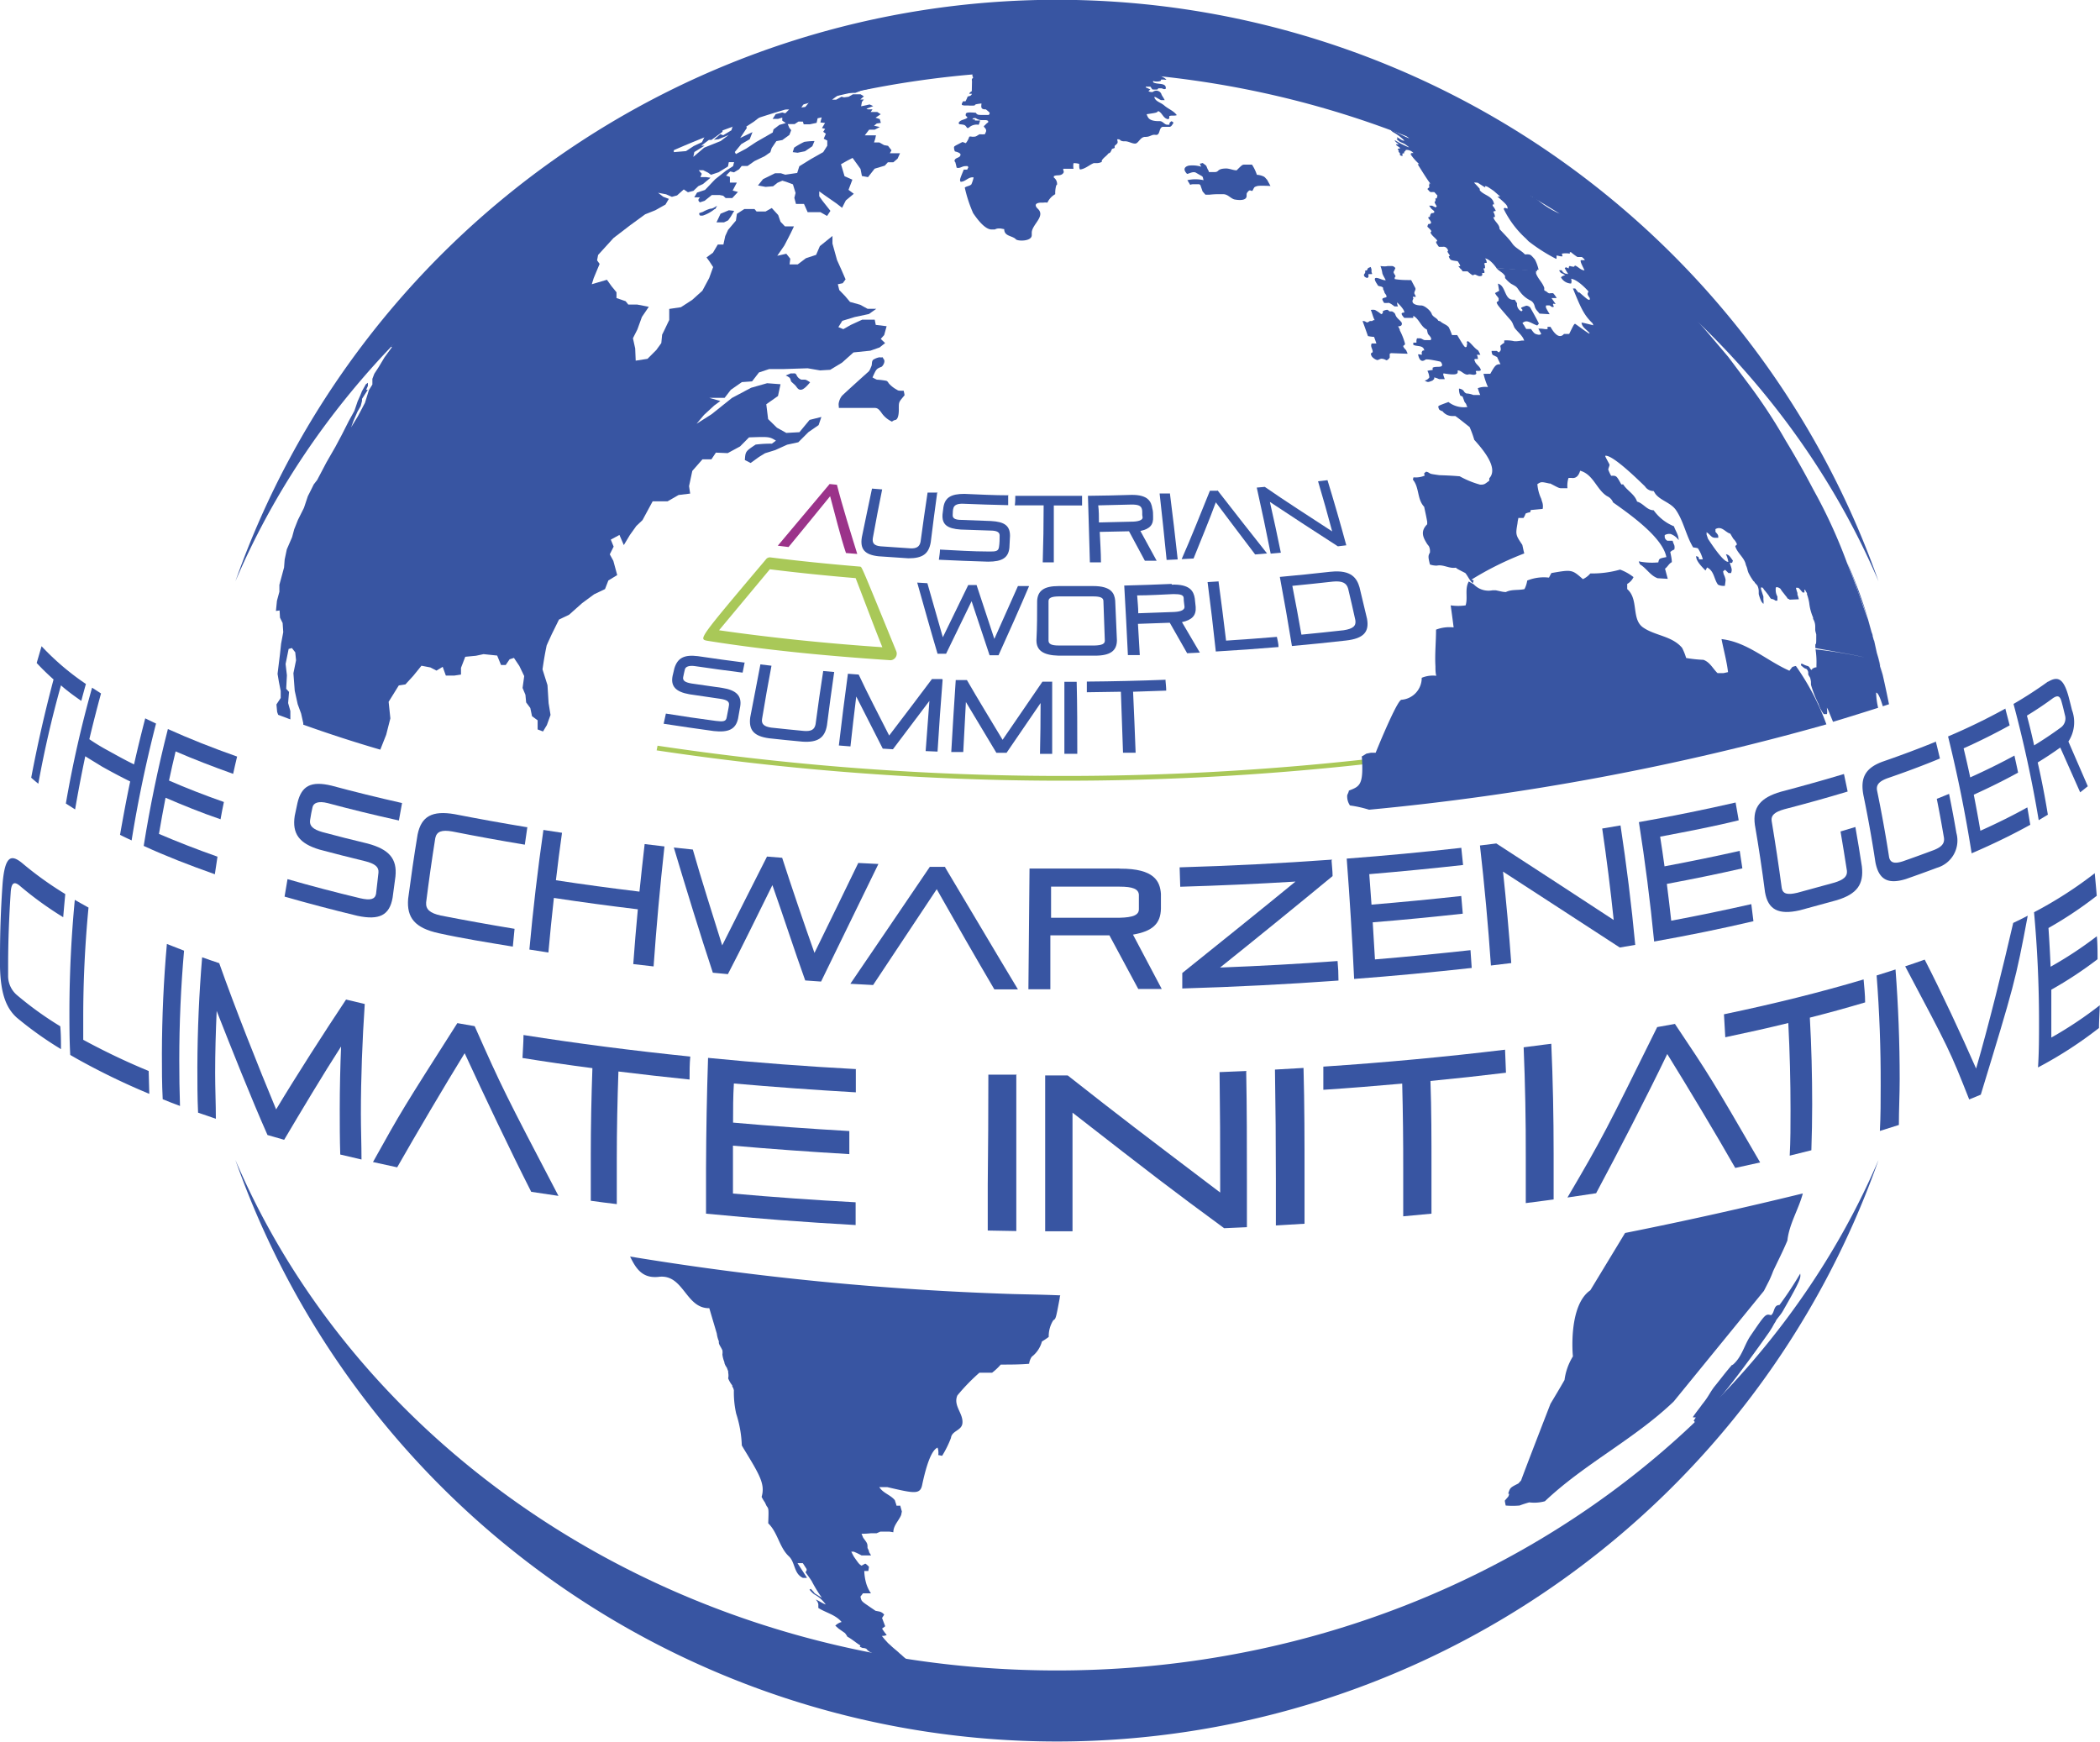 <?xml version="1.0" encoding="UTF-8"?>
<svg xmlns="http://www.w3.org/2000/svg" xmlns:xlink="http://www.w3.org/1999/xlink" id="Ebene_1" data-name="Ebene 1" viewBox="0 0 206.63 171.39">
  <defs>
    <style>.cls-1{fill:none;}.cls-2{fill:#3855a2;}.cls-3{isolation:isolate;}.cls-4{clip-path:url(#clip-path);}.cls-5{fill:#9b338a;}.cls-6{fill:#a9c858;}</style>
    <clipPath id="clip-path" transform="translate(0 -0.03)">
      <path class="cls-1" d="M61.71,160.25c-1.48-.86-3.46-2-4.88-3-2.25-1.55-5.2-3.71-7.33-5.42a106,106,0,0,1-9-8.59,57.25,57.25,0,0,1-5.21-6.33c-1.3-1.87-3.07-4.34-4.27-6.27-1.05-1.67-2.31-4-3.23-5.71-1-2-2.26-4.69-3.12-6.74-.77-1.85-1.6-4.4-2.29-6.28a53.73,53.73,0,0,1-1.95-7.16,120.22,120.22,0,0,1-2-13.61,73.4,73.4,0,0,1,.13-12.58c.27-2.24.48-5.25,1-7.46.42-2,.9-4.67,1.41-6.65a69.35,69.35,0,0,1,2.14-7.07c.73-1.86,1.63-4.36,2.44-6.18.9-2,2.2-4.68,3.26-6.62a87.08,87.08,0,0,1,7.71-11.68,114.22,114.22,0,0,1,8.44-9.29c1.65-1.54,3.92-3.51,5.67-4.93,1.37-1.11,3.24-2.52,4.7-3.5,2-1.31,4.64-3,6.67-4.17,1.29-.75,3.06-1.69,4.42-2.32a78.27,78.27,0,0,1,8.22-3.5c1.86-.71,4.4-1.49,6.32-2A85.15,85.15,0,0,1,114.32.63c4.13.51,7,1.15,7.07,1.16,1.73.39,4,.94,5.75,1.4,1.14.31,2.65.78,3.77,1.15a84.51,84.51,0,0,1,8.71,3.43c2,.91,4.67,2.32,6.63,3.4A66.46,66.46,0,0,0,104.14,3.4a66.46,66.46,0,0,1,42.11,7.77,86.12,86.12,0,0,1,15.88,11.6A121.55,121.55,0,0,1,170.76,32a72.34,72.34,0,0,1,4.7,6.42,67.88,67.88,0,0,1,3.88,6.44c1.78,3.55,3.94,8.39,5.4,12.09a71.12,71.12,0,0,1,2.2,7.15c.56,2.17,1.22,5.08,1.55,7.29.62,4.12,1,9.67,1.19,13.83a67,67,0,0,1-.29,7.63,77.29,77.29,0,0,1-1.1,8.32,130.6,130.6,0,0,1-3.47,13,61,61,0,0,1-2.73,6.77c-.88,1.77-2,4.17-2.94,5.89-1.06,1.91-2.58,4.41-3.78,6.24a67.11,67.11,0,0,1-4.43,6.06c-2.43,2.87-5.8,6.59-8.51,9.18a86,86,0,0,1-21.55,14.69,79.62,79.62,0,0,1-8.45,3.5c-1.83.68-4.35,1.38-6.23,1.92s-4.22,1.05-6.06,1.4c-3.26.61-4.27.73-7,1-1.65.19-4.7.4-6.12.44-2.12.06-4,.11-7.45-.06a85.46,85.46,0,0,1-26.16-5.51A88.7,88.7,0,0,1,61.71,160.25Z"></path>
    </clipPath>
  </defs>
  <path class="cls-2" d="M104,7c36.82,0,68.28,20.84,80.84,50.24a85.71,85.71,0,0,0-161.68,0C35.69,27.87,67.15,7,104,7Z" transform="translate(0 -0.03)"></path>
  <path class="cls-2" d="M104,164.41c-36.82,0-68.28-20.84-80.84-50.24a85.71,85.71,0,0,0,161.68,0C172.25,143.57,140.79,164.41,104,164.41Z" transform="translate(0 -0.03)"></path>
  <g class="cls-3">
    <g class="cls-3">
      <g class="cls-4">
        <path class="cls-5" d="M82.32,47.73l-.69-.07-5.1,6.07,1.06.13c1.23-1.5,2.87-3.49,4.09-5,.46,1.68,1,3.93,1.56,5.59l1.11.09c-.62-2-1.48-4.75-2-6.81" transform="translate(0 -0.03)"></path>
        <path class="cls-2" d="M92.27,48.5l-1,0q-.36,2.38-.69,4.83c-.09.49-.39.69-1,.66l-2.92-.2c-.63-.06-.85-.29-.78-.8.29-1.62.6-3.22.92-4.8l-1-.08c-.34,1.57-.66,3.17-1,4.79-.19,1.18.29,1.72,1.64,1.87l2.94.2c1.37,0,2-.41,2.2-1.58.2-1.63.41-3.25.63-4.84" transform="translate(0 -0.03)"></path>
        <path class="cls-2" d="M99.28,48.77c-1.47,0-2.93-.08-4.39-.14-1.3,0-1.9.35-2.06,1.3l-.09.71c-.07,1,.45,1.41,1.79,1.5l2.93.1c.64,0,.9.17.9.48s0,.78-.07,1.17-.32.42-1,.41c-1.61,0-3.21-.11-4.8-.19,0,.32-.07.65-.11,1,1.61.08,3.22.14,4.84.19,1.4,0,2-.39,2.1-1.37l.06-1.17c0-1-.54-1.39-1.88-1.46l-2.9-.11c-.64,0-.88-.17-.86-.48s0-.47.08-.71.33-.42.94-.4c1.47.06,2.95.11,4.44.14,0-.32,0-.63,0-.95" transform="translate(0 -0.03)"></path>
        <path class="cls-2" d="M106.48,48.82c-2.2,0-4.4,0-6.58,0,0,.31,0,.63-.05.94,1,0,1.89,0,2.84,0q0,2.76-.09,5.61h1.09c0-1.89,0-3.76,0-5.6h2.78c0-.31,0-.63,0-1" transform="translate(0 -0.03)"></path>
        <path class="cls-2" d="M108.13,51.44c0-.57,0-1.13-.07-1.68l3.29-.08c.63,0,.91.11,1,.42s0,.53.07.79-.26.44-.9.47l-3.35.08m3.14-2.71c-1.42.05-2.84.07-4.26.09.06,2.14.13,4.33.19,6.55h1.09c0-1-.08-2-.12-3l2.88-.06,1.56,2.9,1.16,0-1.6-2.93c.94-.2,1.3-.61,1.25-1.43,0-.26,0-.53-.08-.79-.1-.67-.42-1.36-2.07-1.33" transform="translate(0 -0.03)"></path>
        <path class="cls-2" d="M115.1,48.59l-1,0q.36,3.21.69,6.54l1.09-.05q-.36-3.33-.77-6.53" transform="translate(0 -0.03)"></path>
        <path class="cls-2" d="M119.79,48.32l-.74,0c-.81,2-1.89,4.73-2.78,6.73l1.17-.06c.66-1.65,1.58-3.85,2.19-5.53,1.16,1.54,2.7,3.6,3.87,5.13l1.17-.1c-1.47-1.86-3.43-4.34-4.88-6.22" transform="translate(0 -0.03)"></path>
        <path class="cls-2" d="M130.62,47.28l-.93.11c.48,1.62.95,3.26,1.39,4.93-2-1.31-4.65-3-6.63-4.38l-.79.07c.48,2.13.93,4.29,1.37,6.5l1-.09q-.51-2.52-1.08-5c2,1.32,4.67,3.08,6.69,4.37l.83-.1q-.89-3.28-1.86-6.44" transform="translate(0 -0.03)"></path>
        <path class="cls-2" d="M101.23,57.7l-1.07,0-2.32,5.2-1.75-5.3-.82,0-2.5,5.14-1.52-5.32-1-.06c.59,2.09,1.37,4.89,2,7l.84,0,2.51-5.17,1.77,5.32.88,0c.91-2,2.13-4.74,3-6.79" transform="translate(0 -0.03)"></path>
        <path class="cls-2" d="M104.17,63.55c-.71,0-1-.15-1-.48,0-1.31,0-2.6,0-3.89,0-.32.31-.45,1-.46l3.4,0c.69,0,1,.13,1,.45.05,1.29.09,2.6.14,3.91,0,.32-.31.45-1,.47-1.18,0-2.36,0-3.54,0m3.39-5.85c-1.13,0-2.26,0-3.38,0-1.45,0-2.07.45-2.13,1.45,0,1.29,0,2.59-.07,3.89,0,1,.67,1.47,2.19,1.51,1.19,0,2.38,0,3.57,0,1.53,0,2.15-.49,2.16-1.51-.06-1.31-.11-2.62-.17-3.91-.07-.71-.38-1.43-2.17-1.43" transform="translate(0 -0.03)"></path>
        <path class="cls-2" d="M112,60.38c0-.59-.07-1.18-.11-1.76,1.2,0,2.39-.08,3.58-.13.7,0,1,.09,1,.41s.06.55.08.83-.27.48-1,.52l-3.64.13m3.38-2.89c-1.56.07-3.11.12-4.67.16.13,2.24.25,4.53.36,6.84l1.17,0c-.06-1-.12-2.06-.18-3.07l3.13-.11,1.71,3,1.25-.06-1.76-3c1-.22,1.41-.65,1.35-1.5l-.09-.84c-.11-.7-.47-1.41-2.27-1.35" transform="translate(0 -0.03)"></path>
        <path class="cls-2" d="M119.93,57.24l-1.11.07q.44,3.36.81,6.83,3.09-.18,6.17-.44c0-.34-.1-.68-.16-1-1.65.14-3.3.26-5,.37q-.35-2.94-.74-5.81" transform="translate(0 -0.03)"></path>
        <path class="cls-2" d="M128.05,62.47c-.28-1.62-.58-3.21-.89-4.79,1.34-.13,2.66-.27,4-.42.89-.08,1.33.12,1.49.69.24,1,.48,2.06.71,3.1.1.58-.24.86-1.16,1-1.37.15-2.74.3-4.13.43m2.86-6.19c-1.67.19-3.34.36-5,.51q.63,3.35,1.19,6.8c1.79-.16,3.56-.34,5.32-.54s2.3-.86,2.07-2.14c-.24-1-.49-2.07-.74-3.1-.25-.87-.79-1.74-2.81-1.53" transform="translate(0 -0.03)"></path>
        <path class="cls-2" d="M73.32,65.24c-1.57-.2-3.12-.41-4.64-.64-1.36-.17-2,.17-2.32,1.18l-.18.76c-.2,1,.28,1.57,1.66,1.81l3,.44c.68.1.93.27.89.61s-.16.83-.23,1.24-.39.41-1.07.33c-1.67-.22-3.3-.46-4.91-.72-.08.35-.15.69-.22,1,1.62.25,3.26.49,4.94.72,1.46.16,2.15-.19,2.38-1.22.07-.42.14-.84.22-1.25.14-1-.38-1.56-1.79-1.78l-3-.43c-.65-.11-.89-.29-.83-.62s.11-.51.17-.77.4-.41,1-.32c1.54.23,3.1.44,4.68.64.06-.34.13-.68.2-1" transform="translate(0 -0.03)"></path>
        <path class="cls-2" d="M82.12,66.16,81,66.06c-.27,1.73-.52,3.48-.75,5.23-.1.53-.42.72-1.13.67-1.09-.1-2.17-.22-3.24-.33-.69-.1-1-.35-.89-.89q.43-2.62.92-5.2l-1.09-.13c-.34,1.72-.65,3.45-1,5.2-.17,1.27.37,1.87,1.85,2.07,1.08.12,2.16.23,3.26.33,1.52.11,2.23-.36,2.44-1.61.22-1.76.46-3.51.71-5.24" transform="translate(0 -0.03)"></path>
        <path class="cls-2" d="M92.7,66.85l-1,0c-1.26,1.67-2.93,3.9-4.21,5.56-.91-1.8-2.16-4.19-3-6l-1.06-.08c-.32,2.32-.61,4.68-.89,7.06l1.14.09c.18-1.65.37-3.29.57-4.91l2.61,5.13,1,.06,3.59-4.76c-.13,1.63-.25,3.28-.37,4.94l1.17.05q.22-3.57.5-7.08" transform="translate(0 -0.03)"></path>
        <path class="cls-2" d="M103.57,67.11h-1c-1.18,1.71-2.73,4-3.92,5.72-1.06-1.77-2.49-4.1-3.51-5.88l-1.1,0c-.16,2.33-.3,4.69-.44,7.08l1.18,0c.08-1.65.17-3.29.26-4.92l3,5,1,0,3.35-4.9q0,2.46-.06,5h1.2c0-2.38,0-4.75,0-7.09" transform="translate(0 -0.03)"></path>
        <path class="cls-2" d="M105.93,67.12h-1.2q0,3.51,0,7.09H106c0-2.38,0-4.75-.06-7.08" transform="translate(0 -0.03)"></path>
        <path class="cls-2" d="M114.69,66.92q-3.89.15-7.75.18c0,.35,0,.7,0,1.05l3.35-.05c.07,2,.14,4,.21,6,.41,0,.83,0,1.24,0-.07-2-.16-4-.25-6l3.26-.11c0-.34-.05-.69-.07-1" transform="translate(0 -0.03)"></path>
        <path class="cls-6" d="M70.75,62.05l5-6c2.74.34,5.56.63,8.44.87C85,59,86,61.7,86.82,63.72c-5.56-.38-11-.94-16.07-1.67m13.91-6.26c-3-.25-6-.55-8.86-.91a.48.48,0,0,0-.44.2c-6.61,7.83-6.61,7.83-5.79,8C75.29,64,81.36,64.58,87.64,65a.65.65,0,0,0,.54-.91c-3.38-8.27-3.38-8.27-3.52-8.29" transform="translate(0 -0.03)"></path>
        <path class="cls-6" d="M136.81,74.47A270,270,0,0,1,64.7,73.41l-.09.46a270.38,270.38,0,0,0,72.28,1.06c0-.15,0-.31-.08-.46" transform="translate(0 -0.03)"></path>
      </g>
    </g>
  </g>
  <path class="cls-2" d="M140.73,11.47l.19.09.74.37-.95-.48,0,0-1.35-.65.82.41Z" transform="translate(0 -0.03)"></path>
  <path class="cls-2" d="M137.15,9.83l1.24.54.39.17.59.29.76.35-.85-.42.12.06-.12-.06-.08,0-.79-.36,0,0-.35-.16-.14-.06-.29-.13c-.16-.07-.5-.23-.83-.36Z" transform="translate(0 -0.03)"></path>
  <polygon class="cls-2" points="119.01 4.6 119.13 4.63 119.12 4.63 119.01 4.6"></polygon>
  <path class="cls-2" d="M142.59,12.4h0l-.16-.08.06,0Z" transform="translate(0 -0.03)"></path>
  <polygon class="cls-2" points="142.81 12.49 142.81 12.49 142.82 12.49 142.81 12.49"></polygon>
  <path class="cls-2" d="M140.22,11.23l-.09-.05,2.3,1.14-.66-.34-.72-.35Z" transform="translate(0 -0.03)"></path>
  <path class="cls-2" d="M134.3,27.29l.22.1.13-.09s0,0,0-.12l0-.11V27l.05,0c.14,0,.28,0,.3,0l0-.08-.05-.11,0-.18v-.05c0-.1-.06-.2-.08-.28l0,0-.24.1c-.08.07-.08.18-.16.25l-.14,0v0l0,.17c0,.11-.13.18-.13.3A.75.75,0,0,0,134.3,27.29Z" transform="translate(0 -0.03)"></path>
  <path class="cls-2" d="M135.2,33.18c.08.21.16.43.23.65-.15,0-.31,0-.46,0-.18.31.14.57.09.87-.17.08-.24.12-.07.42a1.1,1.1,0,0,0,.51.34c.17,0,.28-.13.44-.13a.93.93,0,0,1,.46.15c.17,0,.33-.24.34-.27s0,0,0-.25.1-.1.12-.18l1.63.06c0-.1-.08-.2-.11-.3s-.29-.26-.31-.47c.19-.14.19-.14.16-.28a6.29,6.29,0,0,0-.49-1.24c0-.14-.11-.27-.17-.41.35,0,.39-.17.36-.32s-.36-.38-.51-.59-.1-.29-.22-.4a.76.76,0,0,0-.24-.16c-.07,0-.15,0-.21,0s-.14-.12-.22-.15h-.09a.88.88,0,0,0-.38.14v.19l-.15.1a3.75,3.75,0,0,0-.62-.42,1.14,1.14,0,0,0-.41,0c.15.33.21.69.38,1h-.12l-.13.09c-.08,0-.15,0-.22,0l-.08.05c-.07.05-.17.12-.27.06s-.2-.13-.37-.1c.19.49.36,1,.53,1.47A3.39,3.39,0,0,0,135.2,33.18Z" transform="translate(0 -0.03)"></path>
  <path class="cls-2" d="M136.09,28.35v.14a1.76,1.76,0,0,1,.12.24c0,.2.28.31.2.55-.48.12-.48.12-.22.56a2.63,2.63,0,0,0,.39,0s.07-.1.63.34h.35a.77.77,0,0,1-.09-.39s.77.71.7,1c-.44,0-.22.26,0,.52l.89,0v-.2c.59.3.73,1.07,1.34,1.35.09.42.09.42.18.52.26.29.29.39.18.52l-.54,0c-.18,0-.33-.18-.53-.18h-.26a.78.78,0,0,0-.06.21l0,.22a3,3,0,0,0-.31,0l0,.21c.35.2,1,0,1.08.56H140c-.12.15-.12.15-.1.32s-.08.08-.24.06h-.13c.18.88.57.63.73.52s1.47.2,1.48.2.27.31.1.44-.61,0-.88.16a.83.83,0,0,1,0,.22,3.32,3.32,0,0,0-.51.08,1.68,1.68,0,0,1,.19.65.74.74,0,0,1-.46.31c.32.18.32.18.77,0l.17-.16,0-.15a2,2,0,0,1,.48.17l.56,0c-.18-.47-.17-.49-.12-.57,1.43.25,1.41,0,1.39-.24l0-.05c.34,0,.55.35.89.41h.11c.23-.09.48.07.7,0s.1-.17.08-.34c.16-.07.35.05.5-.1-.07-.33-.38-.49-.54-.76l-.06-.14c-.05-.11-.05-.11,0-.19a3,3,0,0,1,.31,0s0-.23-.11-.42h.35a3.51,3.51,0,0,0-.22-.43c-.4-.24-.64-.67-1-.91l-.14.07c.08.11.08.11,0,.49-.17.09-.17.09-.92-1.16l-.51,0a6,6,0,0,0-.32-.77c-.22-.27-.59-.34-.83-.58l-.2-.06c-.14-.29-.54-.36-.65-.68s-.68-.8-1-.82c-.59,0-1.1-.21-.8-.66-.05-.15-.05-.15-.05-.2a1.07,1.07,0,0,0,.3,0,2.59,2.59,0,0,0-.12-.25c-.13-.22.15-.39.06-.61l-.41-.78c-.54,0-1.08,0-1.62-.1,0-.17,0-.17.07-.24s-.18-.29-.18-.46a3,3,0,0,0,.18-.39c-.18-.16-.19-.17-.32-.19h-.44c-.06,0-.15.07-.71,0l0,0a3.14,3.14,0,0,1,.19.73c.08.24.23.44.33.67-.32,0-.58-.19-.88-.23-.47-.05.06.64.07.67C135.6,28.26,135.92,28.14,136.09,28.35Z" transform="translate(0 -0.03)"></path>
  <path class="cls-2" d="M143.49,12.9l.62.33.51.28h0l-.3-.18-.12-.06-.87-.47,0,0-.06,0-.34-.18h0l.06,0Z" transform="translate(0 -0.03)"></path>
  <path class="cls-2" d="M134.71,79.71a252.48,252.48,0,0,0,45-8.4,24.49,24.49,0,0,0-3-5.74c-.05,0-.08,0-.35.09l-.3.38L176,66c-2.23-1-4.07-2.78-6.61-3.08.21,1.09.51,2.15.64,3.25l-.46.1-.57,0c-.46-.43-.73-1.07-1.39-1.31a13.12,13.12,0,0,1-1.7-.18,5.87,5.87,0,0,0-.4-1c-1-1.18-2.64-1.18-3.83-2S161.27,59,160.11,58c0-.15,0-.36,0-.51a1.49,1.49,0,0,0,.62-.67,4.94,4.94,0,0,0-1.32-.74,10.06,10.06,0,0,1-2.93.38,2.13,2.13,0,0,1-.73.56c-1.08-.95-1.08-.95-3.1-.6-.08.14-.17.32-.24.45a4.32,4.32,0,0,0-2.14.29A2.6,2.6,0,0,1,150,58c-.6.14-1.25,0-1.83.29a2.32,2.32,0,0,1-.47-.06l-.51-.11h-.35a2,2,0,0,1-1.83-.59l-.49-.28c-.42.75-.07,1.59-.31,2.35a5.08,5.08,0,0,1-1.47,0c.1.72.2,1.44.29,2.17a3.7,3.7,0,0,0-1.73.22c0,1.2-.13,2.4-.06,3.6,0,.31,0,.63.08.94a2.84,2.84,0,0,0-1.43.2,2.15,2.15,0,0,1-2,2.16c-.45.07-2.52,5.17-2.53,5.21l-.46,0-.45.09-.45.28c.18,2.8-.18,2.94-1.28,3.36,0,.14-.12.32-.16.46a1.58,1.58,0,0,0,.27,1A11.4,11.4,0,0,1,134.71,79.71Z" transform="translate(0 -0.03)"></path>
  <path class="cls-2" d="M120.06,4.87a3.85,3.85,0,0,1-.4-.08l-.53-.14c-.58,0-1.13-.25-1.7-.34h0c.19.06.39.1.59.15l.21,0a7,7,0,0,1,1,.27,3,3,0,0,1-.66-.16l-.21,0-.22-.05-.21-.06a2,2,0,0,0-.49-.1l.53.16h-.12l-.34-.09L117,4.29a1.62,1.62,0,0,0,.31.1h-.22v0c.6.17,1.21.32,1.82.48l-.26,0c.52.14,1,.34,1.56.43a2.44,2.44,0,0,0-.57-.2c.35,0,.64.23,1,.24h.12s-.53-.21-.73-.27l-.34-.1h0l.82.24h.17l-.23-.09.2,0c.18,0,.36.12.55.16l.17.06h-.2l-.17,0,.07,0s0,0-.12,0,0,.06.21.12l.47.16,0,0h.07l.28,0s0-.05-.25-.14h0a1.77,1.77,0,0,1,.69.27h0l-.32,0a3.15,3.15,0,0,0,1,.34,8.38,8.38,0,0,1,1.61.49v0l-1.59-.67,0,0-1-.35h.08a6,6,0,0,0-1.3-.41h.29c1.58.46,1.58.46,2.8.88h.1a3.26,3.26,0,0,0-.38-.18,6.58,6.58,0,0,1,.87.27l.12,0s0,0-.45-.17a1.59,1.59,0,0,1,.22,0l0,0-.21-.08c-.48-.13-1-.24-1.43-.38l-.26,0c-.52-.16-1-.29-1.58-.43l-1.1-.24Zm-.27.28a1.68,1.68,0,0,1-.32-.09Z" transform="translate(0 -0.03)"></path>
  <path class="cls-2" d="M86.72,36.13c.08,0,.43-.46.25-.74a.49.49,0,0,1-.11-.2,1.27,1.27,0,0,1-.33,0,1.72,1.72,0,0,0-.61.24c-.18.18-.09.43-.18.64-.2.47-.2.47-.43.66,0,0-2.4,2.16-2.48,2.27a1.59,1.59,0,0,0-.29.64c-.05.18,0,.35,0,.53H86c.3,0,.42.06.7.43a2.51,2.51,0,0,0,1.07.92.68.68,0,0,1,.3-.16c.12,0,.39-.14.37-1.15,0-.61,0-.61.46-1.16l.1-.12c0-.13-.06-.32-.08-.45-.52,0-.52,0-.69-.11a2.8,2.8,0,0,1-.78-.62c-.08-.13-.13-.21-.25-.25a7.21,7.21,0,0,0-.92-.11,3.48,3.48,0,0,1-.43-.22C86.23,36.33,86.23,36.33,86.72,36.13Z" transform="translate(0 -0.03)"></path>
  <path class="cls-2" d="M142.35,12.27l.46.24.07,0Z" transform="translate(0 -0.03)"></path>
  <path class="cls-2" d="M143.63,26.39c.05.08.14.12.19.2l.1.14.48,0,.11.1a3.2,3.2,0,0,0,.39.29l.22-.08c.19.05.34.2.55.16,0,0,.23,0,.17-.21l0-.1c.17,0,.17,0,.22,0l0-.14c0-.09-.07-.14-.07-.23v-.17l-2.5-.13,0,0C143.61,26.36,143.61,26.36,143.63,26.39Z" transform="translate(0 -0.03)"></path>
  <path class="cls-2" d="M150.05,16.8h0l.59.4.46.31.43.29-.41-.27,1.82,1.23c-.94-.67-1.89-1.31-2.85-1.94l-.15-.1.06,0Z" transform="translate(0 -0.03)"></path>
  <path class="cls-2" d="M149.6,16.49l.32.22-.64-.45h0Z" transform="translate(0 -0.03)"></path>
  <path class="cls-2" d="M149.29,16.28h0Z" transform="translate(0 -0.03)"></path>
  <path class="cls-2" d="M182.55,57.41l.28.84c.36,1,.71,1.92,1,2.76a50.71,50.71,0,0,0-2.08-5.66Z" transform="translate(0 -0.03)"></path>
  <path class="cls-2" d="M144.2,13.25l-.24-.13-.12-.07-.5-.26.88.47Z" transform="translate(0 -0.03)"></path>
  <path class="cls-2" d="M149.27,16.26l-.6-.38h0l.57.36Z" transform="translate(0 -0.03)"></path>
  <path class="cls-2" d="M152.93,18.77v0c-.47-.33-.94-.63-1.41-1C152,18.12,152.47,18.43,152.93,18.77Z" transform="translate(0 -0.03)"></path>
  <path class="cls-2" d="M147.87,15.39l-.23-.15Z" transform="translate(0 -0.03)"></path>
  <path class="cls-2" d="M142.32,12.26l.11.05a1.29,1.29,0,0,1-.16-.09Z" transform="translate(0 -0.03)"></path>
  <path class="cls-2" d="M143.7,14.19l-.17,0a3.6,3.6,0,0,1,.5.34h-.12a3.22,3.22,0,0,1-.66-.41l-.15-.1a5.38,5.38,0,0,1-.82-.45l-.18,0,.12.12-.86-.28a3.52,3.52,0,0,1-.33-.18h.14l-.37-.26a6,6,0,0,0-1.54-.61l.63.38a2.24,2.24,0,0,1-.55-.24l-.23-.17a1.92,1.92,0,0,0-.27-.17l-.44,0a7.26,7.26,0,0,1,.78.48l.26.16.15.09h-.06a5.26,5.26,0,0,0-.92-.55l-.23,0-.51-.31-.14,0,0,0,.1.09-.12.07c.15.13.34.24.5.38v.06a1.41,1.41,0,0,1-.55-.29.63.63,0,0,0-.33-.1l-.07.11a1.92,1.92,0,0,0,1.09.57c.18.1.32.2.47.29h-.15a5.56,5.56,0,0,0-.7-.19l-.18,0a5.52,5.52,0,0,1,.88.63c-.62-.24-1.2-.59-1.81-.86,0,.09.11.18.24.26a4.82,4.82,0,0,1,1.09.82c-.19,0-.19,0-.76-.37l.09.14-.1.08.27.23c.2.13.43.17.63.32l.23.17.1.1a8.84,8.84,0,0,1-1.41-.72c0,.14.22.27.41.41h-.29c0,.07,0,.07.43.37a.92.92,0,0,1-.27.08l.13.24-.06,0a2,2,0,0,0,.22.27h-.1l.07.13a.65.65,0,0,0,.23.06.45.45,0,0,1,0-.26h.15l0-.14a.57.57,0,0,0,.18-.2.92.92,0,0,1,.74.31l-.27,0,.1.09-.14,0a5.2,5.2,0,0,0,.88,1l-.16,0s1.11,1.82,1.33,2l-.16-.13c-.06.31-.06.31,0,.4a.91.91,0,0,0-.21.18l.23.26.14.05a1,1,0,0,1,.32,0l.3.34a1.34,1.34,0,0,0-.07.27l-.14,0c.05.23,0,.26-.08.39a4.06,4.06,0,0,0,.22.39l-.11.11-.35-.17-.29,0,.21.29.29.25,0,.14-.14.05h-.12c-.12.13-.12.13-.17.38h-.14l0,.14c.16.18.49.56,0,.55a.56.56,0,0,0-.1.27c.35.34.35.34.39.46l-.09.11c.14.33.46.5.66.78,0,.11-.06.1-.1.1l0,.13c.1.16.18.28.27.4l.37,0c.4-.08.53.35.54.35l-.07.13c.08.13.16.26.25.38l-.12.09c.16.37.16.37.87.46a2,2,0,0,1,.26.44l-.06.13,2.5.13c0-.16,0-.31-.09-.47l.12-.06.13,0a.58.58,0,0,0-.16-.44c.55.07,1.12.94,1.13.95,1.43.13,2.75.21,4,.29l0-.13.14,0a4,4,0,0,0-.36-1l-.18-.21c-.25-.27-.3-.33-.8-.29-.37-.41-.93-.61-1.25-1.08s-.83-.95-1.25-1.42c0-.5-.52-.73-.61-1.18l.15,0c0-.14,0-.23-.16-.53a.55.55,0,0,1,.25-.07,1.64,1.64,0,0,0-.31-.51v-.13l.14,0c-.09-.85-1-.87-1.41-1.4l0-.14a7.48,7.48,0,0,0-.56-.6.53.53,0,0,1,.28,0l.08,0h0l.75.48-.05-.14c.19,0,.2,0,.87.46l.64.56-.27,0c.92.8,1,.89,1,1.19l-.29-.08-.1.1a9.61,9.61,0,0,0,2.2,2.93l.25.26a17,17,0,0,0,2.69,1.72h.06a1.58,1.58,0,0,0,0-.31c.21,0,.39.11.59.07a2.44,2.44,0,0,0-.06-.26,2.28,2.28,0,0,1,.78,0l0-.14.12,0a5.73,5.73,0,0,0,.63.47l.44,0,.22.19.07.12c-.06,0-.06,0-.41,0,0,.22,0,.22.38,1-.38,0-.61-.36-.94-.47l-.1.12a1.59,1.59,0,0,1-.42-.08l-.09.1,0,.14-.28-.11-.12.08a5.6,5.6,0,0,0,.31.53l0,.07-.15-.05h-.09a1.2,1.2,0,0,1-.24-.15l-.14-.19h-.22l0,.06v0l.13.18,0,0,.1.06.15.06h0l.2.14a.69.69,0,0,0-.42.2,1.17,1.17,0,0,0,1,.61.69.69,0,0,0,0-.47c.72.1,1.7,1.24,1.71,1.25-.13.28-.13.28.13.66,0,.17,0,.17-.09.16s-.11,0-.93-.72h-.11l-.3-.39-.23,0c.75,1.84,1.07,2.61,1.93,3.42l.08.2c-1.05-.26-1.05-.26-1.17-.25.08.5.57.69.81,1.05l-.09,0c-.47-.3-.9-.64-1.35-.95-.11.05-.11.05-.58,1h-.51c-.55.64-1.14-.36-1.33-.7h-.29c0,.07,0,.15,0,.23l-.25,0a3.21,3.21,0,0,0-.4-.05l-.25,0c.07.13.17.32.25.45s-.12.15-.23.15c-.4-.08-.42-.11-.75-.57l-.17,0-.3,0c-.07-.12-.15-.24-.21-.36l-.16-.21a.54.54,0,0,1,.53-.16c.33.09.61.29.93.39l.16-.19c-.27-.56-.86-1.59-.86-1.59a.59.59,0,0,0-.38-.17c-.14.05-.32.11-.45.17s0,.15.06.22-.07.16-.1.16a.76.76,0,0,1-.42-.78l-.23-.36c-1.07.14-.81-1.36-1.65-1.58,0,0,0,0,.12.71l-.41.22a1.65,1.65,0,0,0,.27.38l.09.14a1.79,1.79,0,0,0,0,.23l-.2.16c.08.26.08.26,1.45,1.84l.12.21c.05.13.13.32.19.45.21.29.48.52.69.79s.19.33.27.47l-.24,0a4.51,4.51,0,0,1-.53.07h-.2a3.39,3.39,0,0,0-1-.08c0,.07,0,.17,0,.24a1.4,1.4,0,0,0-.39.3c.08.43.08.43-.14.64l-.21-.15-.21,0H147l-.23,0a.69.69,0,0,0,.1.39l.44.22c.1.23.22.47.33.7-.45,0-.53.11-1,.94a1.33,1.33,0,0,1-.2,0,3.7,3.7,0,0,1-.47,0,7,7,0,0,0,.44,1.31,2,2,0,0,0-1,.11,5.35,5.35,0,0,0,.24.67l-.68,0a1.9,1.9,0,0,0-.68-.15.53.53,0,0,1-.28-.27.73.73,0,0,0-.45-.21,1.49,1.49,0,0,0,.13.69l.22.09c.06.16.14.37.19.52l.17.23c0,.1.08.19.11.28a2.46,2.46,0,0,1-1.86-.49c-1,.37-1,.37-1,.49l.07.23c.21.17.27.17.33.17a1.23,1.23,0,0,0,1,.49h.28c.48.34.93.72,1.4,1.08a9.76,9.76,0,0,1,.46,1.26c.9,1,2.4,2.79,1.48,3.78a1.93,1.93,0,0,0,0,.24c-.46.35-.46.35-.7.39h-.21a9.07,9.07,0,0,1-2-.82c-.79-.07-1.4-.09-2-.11-.85-.12-.85-.12-1-.22s-.27-.12-.31-.12l-.18.14c0,.07,0,.17.05.24a2.24,2.24,0,0,1-1.11.17l-.06.23c.65.77.4,1.92,1.11,2.67.11.52.22,1,.3,1.48,0,.07,0,.17,0,.24-.74.74-.36,1.36,0,1.95l.16.2a1.07,1.07,0,0,1,.11.38,2.21,2.21,0,0,1,0,.25c-.18.32-.19.42,0,1.18a2.1,2.1,0,0,0,.68.11c.64-.14,1.22.32,1.87.2.11.11.11.11.93.53.26.31.4.71.73,1a2.29,2.29,0,0,0,.09-.28l-.22-.07a30.91,30.91,0,0,1,5.2-2.58c-.07-.27-.13-.56-.19-.84-.67-1-.67-1-.47-2.16,0-.14.06-.34.08-.49h.5a1.56,1.56,0,0,0,.21-.43,1.37,1.37,0,0,1,.45-.13l.06-.22,1.17-.11a1.28,1.28,0,0,0-.07-.75l-.07-.25a4.14,4.14,0,0,1-.38-1.44c.38-.24.38-.24,1.18-.06h.09c.82.43.82.43,1,.46l.45,0,.24,0a2.56,2.56,0,0,1,.1-1,1.46,1.46,0,0,1,.39,0c.17,0,.55,0,.76-.72,1.31.37,1.6,1.84,2.64,2.5a1.14,1.14,0,0,1,.6.62c1.71,1.21,4.89,3.46,5.24,5.38-.71.14-.71.14-.79.52a6.48,6.48,0,0,1-1.92-.1c0,.08.09.21.12.3.64.38,1,1.09,1.73,1.36l1,.06-.27-1c.26-.18.38-.5.67-.64,0-.34-.09-.67-.15-1a1.06,1.06,0,0,1,.39-.24.82.82,0,0,0,0-.44,2.25,2.25,0,0,1-.16-.43h-.52a.51.51,0,0,1-.26-.33c0-.06,0-.15,0-.22a.86.86,0,0,1,.59-.11,1.65,1.65,0,0,1,.78.6c0-.52-.31-.9-.46-1.36a4.58,4.58,0,0,1-2-1.58c-.67,0-1-.68-1.63-.85-.24-.74-1-1.09-1.36-1.69a.93.93,0,0,0-.19,0c-.48-.87-.48-.87-1-.85a3.54,3.54,0,0,1-.29-.63l.07-.23c.08-.2.06-.24.05-.27-.41-.76-.41-.76-.41-.84.8-.13,3.87,3,3.9,3a1,1,0,0,0,.86.47l.18.29c.54.67,1.48.84,2,1.56.78,1.13,1,2.53,1.71,3.7a2.46,2.46,0,0,1,.46.08,3.62,3.62,0,0,1,.49,1.09l-.37,0c0-.08-.05-.17-.06-.24l-.23-.08c0,.42.34.83.92,1.42l.16-.3c.71.35.67,1.16,1.07,1.69a1.16,1.16,0,0,0,.44.12h.24c.08-.59.08-.59.05-.69a2.57,2.57,0,0,0-.09-.29,1.1,1.1,0,0,1-.13-.46l.19-.14c.1.09.24.22.33.32l.26,0c.1-.33.1-.33-.13-1l.23,0,.08-.22c-.38-.55-.4-.55-.69-.64a2.87,2.87,0,0,1,.24.76c-.17,0-.58-.1-2-2.27l-.14-.41c0-.07,0-.17,0-.24l.19.14c.36.36.36.36.59.41h.37c0-.27,0-.27-.28-.59a2.26,2.26,0,0,0,0-.26c.62-.37,1,.34,1.46.44.31.53.31.53.4.61a1.43,1.43,0,0,1,.26.45l-.17.17c.2.71.92,1.13,1.05,1.87a2.08,2.08,0,0,1,.16.48,2.5,2.5,0,0,0,.08.25,5.09,5.09,0,0,0,.4.69l.09.14.09.07.08.13.13.14.09.1a1.27,1.27,0,0,1,.14.54v.13l0,.17a3.47,3.47,0,0,0,.27.75l.1.13.09.1a1.12,1.12,0,0,0,0-.41l0-.32-.17-.52-.07-.23c0-.15,0-.15.07-.14l.07,0,.1.11.08.13.1.11.32.41.1.16.09.13.09.08h.05a.64.64,0,0,1,.34.16.71.71,0,0,0,.21,0l0-.06,0-.08,0-.13,0-.13a1.3,1.3,0,0,1-.17-.68v-.13l.05-.12a.71.71,0,0,1,.42.17,2.45,2.45,0,0,0,.26.37c.1.12.21.28.31.39l.09.13.08.1.06,0,.1.08L177,59a4,4,0,0,0-.14-.46l0-.16a3.8,3.8,0,0,1-.15-.51l.14,0,0,0h.08c.09.05.09.05.44.46l.18,0,0-.06,0-.12,0-.09.06,0a1.86,1.86,0,0,0,.19.34l0,.12a4.65,4.65,0,0,1,.22.85,5,5,0,0,0,.38,1.43l0,.13a1.44,1.44,0,0,1,.21.76l0,.09V62c0,.14.07.32.1.46v.13c0,.77,0,.77-.09.86l0,.09,0,.12,0,.14c2.13.39,3.75.65,4.84.92a44.43,44.43,0,0,0-4.82-.79,8.17,8.17,0,0,1,.09,1.55l0,.13,0,.09h-.05a.52.52,0,0,0-.27.1h-.07l0,0,0,.05-.11.11-.11-.13-.09-.15c-.12-.11-.14-.11-.16-.11a2,2,0,0,1-.53-.22h-.13v.15c.33.29.33.29.54.36a.59.59,0,0,1,.17.32l0,.17c0,.11.13.26.19.38a2.45,2.45,0,0,1,.08.39l0,.12,0,.17a10.89,10.89,0,0,0,.74,1.89,3.31,3.31,0,0,0,.52,1l.16,0,.15,0c.06-.21,0-.42,0-.63l.12.22.48,1.17c1.56-.47,3-.92,4.44-1.38a7.33,7.33,0,0,1-.2-1.49c.1,0,.29.12.66,1.34l.61-.2c-.27-1.33-.55-2.63-.83-3.77.06.28.12.57.19.87l-.25-.86v-.07c-.06-.26-.13-.52-.19-.77.05.2.12.39.17.59l.06.1h0a.19.19,0,0,1,0,.14.16.16,0,0,0,0-.09v0l0,.12,0-.14-.35-1.18h0L184.39,63l0,.09L183.81,61l0,.07,0-.07c-.17-.44-.32-.86-.47-1.26-.49-1.45-1-2.87-1.59-4.28a50.93,50.93,0,0,0-2.94-6.55l-.42-.77c-.85-1.62-1.74-3.2-2.69-4.76a52.87,52.87,0,0,0-3.64-5.55l-2-2.67c-1.74-2.06-4.06-4.81-5.91-6.77l-.41-.42c-6.28-5.88-6.28-5.88-9.77-8.48l-3.33-2.31L149,16.13l1,.66-.05,0-.27-.18-.11-.08-.73-.46-.11-.08h0l-.08,0h0l-.81-.5c.16.09.26.16.53.34h0l.32.22.05,0c.63.57,1.54.79,2,1.56l0,0c-.57-.36-1.13-.71-1.68-1.08h.11l-.7-.46-.34-.19c-.21-.14-.43-.27-.65-.4h-.06a2.29,2.29,0,0,0-.4-.2l-.11,0a4.18,4.18,0,0,0,.42.31l.27.11c.46.3.89.58,1.32.88a8.16,8.16,0,0,0,.88.6c.13.08.23.13.65.41l.16.1a12.53,12.53,0,0,0,1,.77l-.27-.12-.32-.22-.25-.17-.12.07c.3.28.55.59.84.87v.07c.55.4,1.13.75,1.65,1.19a1.13,1.13,0,0,1-.42-.13h-.06a7,7,0,0,1-1.41-.8,2.12,2.12,0,0,0,1,.84,1.8,1.8,0,0,0,.33.26c.11.07.13.08.16.08a1.64,1.64,0,0,1,.82.48c0,.08-.13.07-.23.05l.13.12a8.43,8.43,0,0,1-2.36-1.52.86.86,0,0,0-.29-.1l-.66-.51c-1.08-.88-2.38-1.41-3.5-2.23.46.18,2.06,1,2.07,1a4.4,4.4,0,0,0,.51.1c.27.11.51.27.79.36h.16a.9.9,0,0,1,0-.28,16.51,16.51,0,0,0-4.52-2.75,4.2,4.2,0,0,0-.52-.26,1.4,1.4,0,0,0-.54-.21c-.07.05-.08.05-.09,0C144.28,14.49,144,14.35,143.7,14.19Zm40.56,48.42,0-.07-.09-.3C184.19,62.36,184.22,62.48,184.26,62.61Z" transform="translate(0 -0.03)"></path>
  <path class="cls-2" d="M117.76,4.32h0a1.09,1.09,0,0,0,.25,0l-.09,0c.12,0,.43.08.64.13l-.25,0,.49.11a4.69,4.69,0,0,0,.54.11h.17c.24,0,.45.2.7.13-.14,0-.28-.08-.43-.12a2.33,2.33,0,0,0,.35.06c-.31-.11-.65-.14-1-.24h0l-.16,0a6.55,6.55,0,0,0-.7-.14l.11,0h-.06c-.73-.16-1-.21-1-.21a5.43,5.43,0,0,1,.67.16l-.19,0-.46-.09-.11,0-.25,0c.08,0,.17,0,.24.06h0l-.14,0h0a1.69,1.69,0,0,0-.32,0S117.32,4.24,117.76,4.32Zm.49,0a3.41,3.41,0,0,1-.46-.1Z" transform="translate(0 -0.03)"></path>
  <path class="cls-2" d="M142.43,12.31l.16.09.22.11Z" transform="translate(0 -0.03)"></path>
  <path class="cls-2" d="M147.24,26.4c.21.28.57.41.78.69l.07.09v.21a3,3,0,0,0,.59.56c.49.27.49.27.64.45l.13.19.14.19a2.77,2.77,0,0,0,1,.82.7.7,0,0,1,.31.3c.1.15.1.33.19.49l.06.1c.1.14.23.26.33.4l1,.06c-.41-.69-.41-.69-.34-.87,0,0,0,0,.13,0l.15,0c.14,0,.23.2.4.16s-.07-.2,0-.29.08,0,.24,0c-.12-.2-.26-.39-.4-.59l.51,0a2.49,2.49,0,0,0-.35-.48l-.25,0c-.23.08-.34-.16-.52-.22s-.07-.22-.11-.33c-.18-.51-.62-.88-.8-1.39l0-.05,0-.18.08-.05Z" transform="translate(0 -0.03)"></path>
  <path class="cls-2" d="M141.84,12l-.18-.09.11.05Z" transform="translate(0 -0.03)"></path>
  <path class="cls-2" d="M137.54,10l.13.06h0Z" transform="translate(0 -0.03)"></path>
  <path class="cls-2" d="M147.67,15.39l.08,0-.35-.23h0l-.35-.24-.84-.49-.15,0c.17.1.35.2.51.31Z" transform="translate(0 -0.03)"></path>
  <polygon class="cls-2" points="75.34 8.73 75.13 8.77 74.65 8.95 74.72 8.99 75.34 8.73"></polygon>
  <path class="cls-2" d="M46.36,25.32q.87-.81,1.8-1.62C47.5,24.26,47,24.74,46.36,25.32Z" transform="translate(0 -0.03)"></path>
  <path class="cls-2" d="M64.78,13.46l.28,0-.87.62L64,14.3l.41,0,.45-.07.74-.32.56-.19.82-.36.47-.2-.21.21.29-.08-.2.43h.3L68,13.6l.77-.43.28-.34.25,0,.47-.12.52-.29.2-.29,0-.3.59-.49.93-.5.34-.3,1.18-.64.64-.39.18-.21-.26,0-.93.45-.61.33-.73.43-.47.21-.06,0,.26-.2.63-.33.48-.26.69-.42H73.2l-.57.29-.42.24L72,10l-.46.22-.29.07.54-.25.67-.31h-.09l.1-.12-.22.05-.65.3,0-.05L72,9.72l.77-.36.09-.08-.19,0-.7.27-.42.15-.39.13-.68.26-.77.39-.75.3-.47.24.12,0-.38.22.45-.16L69,11l-.37.24-.5.18-.42.14-.54.25-.27.24a1.15,1.15,0,0,0,.26,0l.41-.08a.49.49,0,0,1,.24,0c-.2.22-.2.22-.71.47l-.41,0-.4,0-.83.35-.95.63Z" transform="translate(0 -0.03)"></path>
  <path class="cls-2" d="M76.44,8l.87-.29.32-.06.27,0,.29,0,.72-.25,1.26-.45.36-.16H80.4L79.86,7,80,6.86l.57-.25.59-.2.64-.23-.15,0-.47.14-.28.06-.46.16A12.86,12.86,0,0,1,79.18,7l0,0a1.89,1.89,0,0,1-.63.2l-.21,0,.34-.17.82-.32.22-.11h-.13l.3-.12,0,0-.51.13L78.5,7l-.69.22L77,7.44l-.72.27h.14l-.07.07.27-.06.44-.13,0,.07.17,0a3.88,3.88,0,0,1-.56.16h-.19L76.07,8l-.51.21-.18.11.26,0Z" transform="translate(0 -0.03)"></path>
  <polygon class="cls-2" points="64.8 14.4 64.94 14.52 65.63 14.22 66.06 14.1 66.74 13.66 65.91 13.93 64.8 14.4"></polygon>
  <path class="cls-2" d="M67.47,11.42l.69-.31c1.15-.54,2.93-1.28,2.94-1.29l1.17-.41.64-.21.74-.33.69-.37,0,0-.65.22.24-.15.32-.17-.06,0-.42.11-.61.25L72,9.16l-1.68.72-2.3,1-.36.25-1.38.75,1-.45Z" transform="translate(0 -0.03)"></path>
  <polygon class="cls-2" points="83.98 5.35 84.25 5.27 84.11 5.29 83.52 5.45 83.14 5.56 83.19 5.57 83.98 5.35"></polygon>
  <path class="cls-2" d="M77.65,7.14,78.1,7l.51-.17.15,0,.78-.24.58-.17-.74.25.32-.09.49-.13,1.21-.37.86-.24.16-.07-.71.19-.15,0c-.08,0-2.47.7-2.49.71H79l-.54.16-.72.25-.32.13L78.07,7Z" transform="translate(0 -0.03)"></path>
  <path class="cls-2" d="M80.69,6.31l.06,0,.6-.19-.26.05.08,0Z" transform="translate(0 -0.03)"></path>
  <polygon class="cls-2" points="77.9 7.07 77.09 7.34 77.05 7.39 78.36 6.95 77.9 7.07"></polygon>
  <path class="cls-2" d="M79.21,37.39c-.24,0-.26,0-.36,0a.83.83,0,0,1-.45-.4c-.08-.19-.15-.22-.27-.22a1.77,1.77,0,0,1-.32,0l-.5.21a1.57,1.57,0,0,1,.38.22c.1.11.1.27.17.39l.09.08c.1.1.21.18.31.29s.14.2.23.29a.45.45,0,0,0,.22.13c.12,0,.33.09,1-.73l0,0a3.87,3.87,0,0,0-.34-.21A.67.67,0,0,0,79.21,37.39Z" transform="translate(0 -0.03)"></path>
  <path class="cls-2" d="M117.63,17l.66.38c.1.1.08.25.14.38a3.67,3.67,0,0,0-1.6,0l.28.46a.66.66,0,0,1,.26-.06H118l.11.08.22.63.28.32H119a7.46,7.46,0,0,1,1-.05h.36c.45,0,.7.39,1.08.51,0,0,1.24.28,1.22-.36,0-.25,0-.25.18-.45s.33.09.42-.08c.16-.32.16-.32.32-.38s.24-.1,1.43-.05l-.34-.62c-.11-.1-.19-.24-.33-.31a1.78,1.78,0,0,0-.67-.17,4.16,4.16,0,0,0-.48-1l-.7,0c-.25,0-.25,0-.81.56-.33,0-.64-.16-1-.18-.57,0-.73.13-.83.23a.41.41,0,0,1-.3.12l-.6,0c0-.1-.08-.2-.13-.3l-.12-.29c-.09-.13-.25-.19-.35-.3l-.28.07c0,.1.08.19.13.29a3.1,3.1,0,0,0-1.16-.11c-.1,0-.87.17-.24.82C117,17.13,117.31,16.9,117.63,17Z" transform="translate(0 -0.03)"></path>
  <path class="cls-2" d="M99.68,127.37A288.34,288.34,0,0,1,62,123.68c.55,1.14,1.18,2.17,2.79,2,2.49-.33,2.65,3.12,5,3.08l.74,2.5a2.87,2.87,0,0,0,.2.75v.11c0,.08,0,.15.17.44.06.1.13.24.18.34a1.32,1.32,0,0,1,0,.41,2.91,2.91,0,0,0,.2.77v.07a1.37,1.37,0,0,0,.23.45l.14.37,0,.13a1.45,1.45,0,0,1,0,.57,2.82,2.82,0,0,0,.4.69c0,.08,0,.15.08.22l.08.25a9.52,9.52,0,0,0,.23,2.32,11.3,11.3,0,0,1,.55,3.12l.19.32c1.59,2.61,2.12,3.49,1.76,4.74a4.09,4.09,0,0,0,.32.54l.17.36c.21.27.21.27.16,1.7.94.91,1.08,2.33,2,3.22.67.58.49,1.73,1.41,2.15h.41l-.94-1.45h.52c.11.16.21.33.33.51s0,.27-.06.39c.2.28.41.56.61.87a13.46,13.46,0,0,0,1,1.64l-.71-.44-.11-.15-.28-.3s0,.05-.12.08a2.3,2.3,0,0,0,.47.47,3.31,3.31,0,0,1,1.13,1c-.36-.12-.65-.37-1-.49a.82.82,0,0,1,.27.46c0,.11,0,.26,0,.37.76.48,1.69.66,2.29,1.38a1.43,1.43,0,0,0-.62.36l.32.29.63.44a2.38,2.38,0,0,1,.24.36c.46.24.84.6,1.28.86l-.06.13.28.12a.87.87,0,0,1,.37.08,1.14,1.14,0,0,0,.6.42l.1.09L89,164.24l.22.17a10.1,10.1,0,0,0,1.13.3,1.7,1.7,0,0,1,.4.1c.21,0,.43,0,.79,0l.19-.23a2.25,2.25,0,0,0-1.12-.32c-.08-.08-.16-.16-.56-.26,0,0-.56-.41-1.22-1a3.54,3.54,0,0,0-.3-.26c-.28-.28-.61-.51-.88-.78l-.28-.25-.36-.4-.24-.3a1,1,0,0,0,.48-.09,5.64,5.64,0,0,1-.46-.63l.31-.23c-.09-.24-.22-.57-.31-.82.07-.09.14-.22.21-.32a.83.83,0,0,0-.48-.31l-.37-.07c-1.21-.82-1.21-.82-1.36-1a1.11,1.11,0,0,1-.12-.41,3.65,3.65,0,0,0,.24-.31h.79a3.38,3.38,0,0,1-.5-1.09,5.13,5.13,0,0,1-.16-1.11l.4,0,.06-.38c0-.05-.06-.11-.32-.33h-.07l0,0-.34.19c-.25-.17-.25-.17-.74-.87-.1-.17-.18-.34-.27-.51H84a6.82,6.82,0,0,1,.77.37h.94l-.2-.33c0-.06,0-.12-.15-.4,0-.44,0-.44-.42-1-.06-.13-.11-.27-.17-.4a8.6,8.6,0,0,0,.91-.05l.57,0,.37-.16c.27,0,.54,0,.91,0l.37.06c0-.67.53-1.12.77-1.7l.07-.35c-.06-.19-.11-.38-.16-.57a2.1,2.1,0,0,1-.38,0c0-.12-.07-.24-.15-.53-.42-.53-1.16-.69-1.53-1.29h.79c2.61.61,3.22.75,3.42-.19.68-3.23,1.28-3.58,1.52-3.7a1.5,1.5,0,0,1,.07.73l.38.08a10.27,10.27,0,0,0,.87-1.76c.08-.7,1-.71,1.12-1.39.15-1-.93-1.76-.49-2.79a19.36,19.36,0,0,1,2.17-2.24c.37,0,.74,0,1.25,0a5.9,5.9,0,0,0,.85-.8c.93,0,1.85,0,2.79-.08a1.57,1.57,0,0,1,.26-.69,2.81,2.81,0,0,0,1-1.5c.2-.12.47-.3.67-.45a2.92,2.92,0,0,1,.45-1.64c.25-.15.25-.15.63-2.17a.73.73,0,0,1,.06-.28C102.8,127.43,101.24,127.41,99.68,127.37Z" transform="translate(0 -0.03)"></path>
  <path class="cls-2" d="M61.06,14.45l.23-.13.05,0Z" transform="translate(0 -0.03)"></path>
  <path class="cls-2" d="M175.09,128.45c-.61,0-.45.75-.83,1-.54-.14-.54-.14-2,2-.65.94-.86,2.16-1.81,2.92l0-.06c-.62.7-1.17,1.45-1.76,2.17-.06.07-.11.15-.16.22-.25.35-.45.74-.71,1.09-.11.15-.21.29-.33.43-.29.42-.62.8-.9,1.23l0,.06c.09,0,.19,0,.27,0-.2.31-.2.31-.2.37l.07,0V140c1.41-.35,7.3-8.82,7.36-8.9l.29-.46c.09-.16.17-.32.27-.47s.08-.16.13-.24c.19-.27.41-.51.58-.78.05-.08.1-.16.14-.24,1.72-3,1.69-3.15,1.63-3.55A33.68,33.68,0,0,1,175.09,128.45Z" transform="translate(0 -0.03)"></path>
  <path class="cls-2" d="M174.1,126c.12-.26.27-.61.37-.89.47-1,.95-1.93,1.4-3,.18-1.65,1.1-3.06,1.52-4.64-5.44,1.33-11.31,2.66-17.49,3.89L156.48,127c-2.19,1.5-1.73,6.46-1.71,6.5a5.88,5.88,0,0,0-.83,2.33c-.43.75-.87,1.49-1.38,2.34,0,0-2.54,6.54-2.89,7.54l-.27.3c-.81.41-.81.41-1,1,.07,0,.15,0,0,.3l-.33.38c0,.15.06.34.08.49a7.84,7.84,0,0,0,1.37,0c.28-.11.66-.23.95-.31a3.94,3.94,0,0,0,1.54-.11c3.89-3.69,8.79-6.1,12.67-9.81l8.88-10.89Z" transform="translate(0 -0.03)"></path>
  <polygon class="cls-2" points="83.42 5.52 82.39 5.83 82.36 5.86 82.69 5.78 82.94 5.75 83.46 5.6 83.92 5.46 84.06 5.43 84.66 5.28 84.57 5.29 84.36 5.3 84.01 5.38 83.42 5.52"></polygon>
  <path class="cls-2" d="M62.77,13.51l.44-.23.61-.33.07,0-.66.33-.89.48-.12.06h0l-.85.51,1-.55Z" transform="translate(0 -0.03)"></path>
  <path class="cls-2" d="M27.55,60.81l.26.53.06.9-.21,1.12-.12,1.11-.23,1.87.13.78.18.91,0,.68-.42.64.07.74.1.28,1.2.45V70l-.22-.79.09-1.09-.28-.31.07-1.33-.13-1.11.3-1.48.32-.09.33.42.08.78-.26,1.28L29,68l.29,1.32.34.93.21.94v.15c2.34.84,4.87,1.67,7.58,2.46h0L38,72.33l.41-1.61-.17-1.63,1-1.61.65-.1.77-.84.81-1,.88.17.6.31.61-.37.31.86.83,0,.66-.1,0-.66.42-1.09,1.05-.1.75-.16,1.34.14.38.93h.46l.38-.56.43-.14.53.79.48,1c-.05.39-.11.78-.16,1.17l.28.67.07.75.41.55.17.81.55.4,0,.9.53.2.38-.63.36-1-.19-1.16-.11-1.77-.49-1.55c.1-.68.2-1.36.41-2.36.14-.32.34-.75.49-1.08L55,61l1-.48,1.28-1.14,1.18-.87L59.53,58l.33-.85.87-.53-.38-1.4L60,54.58l.38-.76-.28-.69.85-.46.43,1,.6-1,.63-.88.61-.58,1-1.85,1.47,0,1.08-.62,1.14-.14-.11-.73.32-1.5,1-1.14H70l.44-.66,1.16.05,1.22-.66.88-.89c2-.07,2-.07,2.65.32l-.4.3a11.51,11.51,0,0,0-1.6.09c-1,.67-1,.67-1.06,1.52l.57.29.83-.6.59-.36,1-.31,1.17-.53,1.1-.24,1-1,1-.69.27-.8-1.16.29-1,1.21-1.29.07-.92-.51-.87-.85-.18-1.46L76.55,39l.25-1.16-1.32-.1-1.58.45-1.88,1-2,1.6-1.48.94.73-.87,1-.92.61-.45-1.09-.31,1.51,0,.61-.79L73,37.63l1-.07.68-.88,1-.33,1.33,0,2.46-.08,1.22.21,1-.06,1.17-.71,1.12-1,1.66-.17.91-.32.54-.43-.43-.41L87,33l.24-.87L86.17,32l-.1-.51H84.83L83.72,32l-.74.42-.49-.2.39-.62,1.21-.37,1.41-.3.72-.51-.85,0-.73-.4-1-.28-.5-.59-.56-.58L82.44,28l.48-.1.28-.38-.39-.9-.45-1L81.91,24l0-.75-1.24,1c-.12.28-.24.57-.37.86l-1,.33-.81.61-.8,0,.07-.56L77.37,25l-.89.2.69-1c.22-.41.43-.83.64-1.24l.31-.65-.88,0-.44-.46-.23-.66-.63-.69-.61.34-.89,0-.2-.24-1,0-.73.47-.1.67-.77.91-.28.61-.18.83-.55,0-.48.81-.63.46.27.37.38.58-.39,1.08-.67,1.25-1,.9L67,30.26l-1.15.17,0,1.09c-.24.48-.47,1-.7,1.44l-.08.83-.49.68-.87.87-1.16.18-.05-1.2-.22-1c.14-.3.3-.59.44-.88l.44-1.22.68-1L62.7,30l-.88,0-.26-.33-.9-.31,0-.57-.49-.6-.45-.63L58.23,28l.19-.61L59,26l-.25-.35.1-.53,1.52-1.67L62,22.2l1.48-1.08,1-.4,1-.56.33-.56-.55-.21L64.75,19l.79.15.57.25.51-.14.66-.59.41.28.54-.14.48-.46.46-.21.74-.62-.43-.06-.56,0,.13-.33-.3-.35h.44l.48.24.29.21.75-.25.92-.57.08-.42.52,0-.1.39-.7.45-1.06.84c-.33.34-.66.7-1,1.05l-.78.26-.28.47.56,0c-.13.15-.26.3,0,.49l.46-.15.71-.57h.76l.36.07.24.23.65,0,.56-.6-.52-.14L72.5,18,71.82,18l0-.56-.38-.13c.13-.14.27-.28.41-.41l.37.09.5-.3.26-.33.58,0,.68-.48,1-.48.56-.39.13-.41.46-.68.59-.11.69-.5.18-.47-.19-.24-.15-.36.68,0,.38-.25L79,12l.08.26.61,0,.66-.14.1-.45.4-.09-.13.5.46.05-.3.5.31.08L81,13l.26.19-.21.49.35.18v.51L81,15l-1.22.69-1.13.7-.21.66-1.17.17-.43-.14-.58,0-1.18.58-.5.62.75.14.74-.06.44-.35.47-.2.37.11.67.25.26.85-.12.48.16.6h.79l.36.81,1.26,0,.65.37.33-.5-.79-1-.31-.44,0-.48.6.43,1.08.75.57.44c.12-.24.24-.49.37-.73l.78-.65-.52-.39.38-1-.77-.34-.35-1.18.58-.33.56-.29.78,1.08.14.7.6.11.65-.83,1-.3.3-.33h.54l.42-.36.24-.53h-1l.16-.29-.34-.44-.39-.07-.46-.26H86l.12-.37.07-.33h-.81l-.29,0,.43-.56h.55l.5-.26L86,12.4l.27-.22.4-.06-.1-.37-.42-.14.51-.34-.34-.22-.65,0,.18-.26-.46,0-.14-.06.67-.26-.35-.16-.84.18.08-.44L85,9.82l-.35,0L85,9.51l-.32-.2-.76,0-.42.24-.45.06-.25-.06-.53.29-.4,0,.51-.38.7-.34.34-.45.49-.39h-.6l-.75.31-.44,0-.6.21-.73.42-.45.45-.62.3-.48.58-.39.06.32-.49.87-.65.64-.42,1-.44,1-.36-.52,0-.69.09L80.08,9l-1.55.75L77,10.7l.34.1h.31l-.38.38-.3-.08-.64.16-.31.47.53,0,.42-.13,0,.3.35.24-.63.18-.58.44-.08.31L74.41,14l-1,.66-1,.53-.11-.2.64-.78.83-.48.27-.7-1.21.58.66-1-.06-.12.75-.49.71-.55-.19,0,.65-.44.36-.46h-.44l-.55.29-.27,0-1,.47-.49.39-.53.31-.36.51-.1.33-.81.49-.28-.11-.64.55.46-.05,1-.42-.79.6-1.62.65-1.07.91.1-.48,1-.62H69l.75-.57H70L71.09,13l0-.44-1,.58-.73.28-.29.6-.81.38-.76.5L66.3,15l0-.35L66,14.56l.25-.48-.87.4-1.11.45-.73.59-1.36.94,1.24-1.09.15-.38-.78.25-.68-.11.46-.32.76-.31.47-.53-.33.07.26-.49.58-.4-.1-.06-.21.06-.69.37-.3.12,1.32-.79L63,13.58l0-.07,1.58-.92.17-.12-1.15.61-.79.42-.28.13-.65.33-.64.36c-2.16,1.31-4.69,3-6.65,4.28-3.54,2.53-3.54,2.53-9.92,8.31L43.62,28l.2-.19-.38.4-.61.65-.18.24-.62.65-.28.39-.57.61L41,31V31l-.61.71-.57.74-.71.87-.62.82.07.06-.73,1-.55.92-.45.69-.19.5,0,.33v.23l-.34.55-.21.67-.18.58L35.21,41l-.66,1.08.24-.66.38-.87.32-.56.13-.51v-.2l.57-.89-.16,0L36.2,38l0-.19V37.7l-.2.14-.39.69-.16.41-.26.58-.32.94-.55,1-.69,1.36L33,44l-.88,1.53-.91,1.73-.34.44c-.19.39-.38.77-.58,1.16L29.91,50l-.59,1.18-.37.93-.21.78-.52,1.2-.21,1-.06.78-.46,1.71v.68l-.24.89-.1,1,.36-.05Z" transform="translate(0 -0.03)"></path>
  <path class="cls-2" d="M79.21,14.91l.72-.49.21-.51a6.86,6.86,0,0,0-1,.08,7.67,7.67,0,0,0-1,.57L78,15l.48.06Z" transform="translate(0 -0.03)"></path>
  <path class="cls-2" d="M71.65,21.71l.24-.34c.12-.19.23-.39.35-.59l-.52-.06-.82.34-.4.85.74,0Z" transform="translate(0 -0.03)"></path>
  <path class="cls-2" d="M69.88,20.57a3.35,3.35,0,0,0-.72.31L68.8,21c0,.08,0,.19.09.24a1,1,0,0,0,.28,0,3.58,3.58,0,0,0,1.14-.63l.06,0,.19-.32c-.14.06-.27.16-.41.22A.79.79,0,0,1,69.88,20.57Z" transform="translate(0 -0.03)"></path>
  <path class="cls-2" d="M73.4,10.94a5.36,5.36,0,0,0,.84-.35l.48-.06.94-.45.49-.35.36-.3.15-.2a3.54,3.54,0,0,0,1.57-.76l.29-.19-.3,0-.6.27h-.11l0-.12-.44.12-.52.27-.41.29c-1.07.5-1.07.5-1.18.49a3.66,3.66,0,0,1,.35-.27l-.23,0-.61.3-.23.23-.18.17.06.11C73.35,10.79,73.35,10.79,73.4,10.94Z" transform="translate(0 -0.03)"></path>
  <path class="cls-2" d="M81.21,7.65,82,7.31l.17-.16.43-.23-.3,0-.7.18L81,7.37l-.44.29.25,0-.07.13Z" transform="translate(0 -0.03)"></path>
  <path class="cls-2" d="M75.64,8.93l.26-.17-.15-.09a4.36,4.36,0,0,0-.6.23l-.37.26s-.13.09-.59.38l.58-.22Z" transform="translate(0 -0.03)"></path>
  <path class="cls-2" d="M79.8,7.54l.4-.12.29,0,.28-.06.58-.23.84-.34.59-.2a2.79,2.79,0,0,0,.69-.35,4.2,4.2,0,0,0-.51.15l.41-.22h-.2a6.51,6.51,0,0,1-1.38.59l0,0h0l.77-.36h-.18l-.64.23-.65.26.37-.21,1-.38.22-.16-1,.33c-.4.16-.79.37-1.19.55l-.1.13.38-.1L81,7l-.37.19Z" transform="translate(0 -0.03)"></path>
  <path class="cls-2" d="M77.23,9.73l.69-.37.2.09.64-.25.91-.42c1-.41,1-.41,1-.52h-.35l0-.13c-.54.06-.54.06-.65.11a6.11,6.11,0,0,1-1.2.51c-.41.21-.82.42-1.22.64l-1.13.7.51-.1Z" transform="translate(0 -0.03)"></path>
  <path class="cls-2" d="M79.51,8l.36-.2L79.28,8Z" transform="translate(0 -0.03)"></path>
  <path class="cls-2" d="M101.55,3.14h-.18l-.06,0h0l0,0h0l0,0h0v0h.06l0,0h0v0H101l0,0,0,0h0l0,0h0v0l0,0H101l0,0h-.28l-.14,0-.23,0h0l0,0h0l-.39.12h-.14l0,0h-.21l-.2,0L99,3.52l-.23,0h-.26l-.07,0h-.17l-.09,0-.07,0h0l-.27.07-.06,0a1.68,1.68,0,0,0-.24.06l.1,0,0,0,0,0h0l.23,0h.15l-.24.1,0,0,0,0,0,0-.34.14L97,4.25l-.08,0-.17,0h0a.71.71,0,0,0-.27,0l-.14,0-.24,0a.86.86,0,0,0-.3,0l-.1,0-.13,0-.12,0-.06,0h-.2l-.12,0a3.57,3.57,0,0,1-.46,0H94.4l-.07,0-.08,0-.07,0-.07,0-.08,0h-.24c-.43.13-.45.16-.51.3l.1,0-.09.07h.33v.06h0v.07h.24l.19,0,.08,0,.29,0,.12,0h.13l-.27.15-.11.05-.07,0a1.81,1.81,0,0,0-.31.09h-.07l0,0h0v0h-.24l-.22,0h0l-.18,0h-.06l-.21.09h-.22a.35.35,0,0,0-.28.17l0,0A.5.5,0,0,1,92.6,6V6h-.13l-.09,0-.06,0,0,0,0,0,0,0,0,0,0,0v0l0,0,0,0,0,0,0,0v0l.13,0h.08l.07,0,0,0,.16-.16H93a.93.93,0,0,1,.23,0l0,0h0v0h.06l.1-.08h.18v0a.82.82,0,0,0,.23,0l.08,0,.07,0,.06,0h.16l.08,0,.17,0,.09.08h.32l.09.08v0h.41l.09.08,0,0h.22v.11l.1.05h.11l0,.11a2.32,2.32,0,0,0-.28.37v.05l0,0h.11l0,0,0,0,0,0,0,.13,0,0,0,.13,0,0v.54l0,0,.06.14,0,.07c-.12.09-.13.11-.1.33L95.62,9c-.2.14-.2.14-.26.26h.28a.45.45,0,0,1-.19.21.84.84,0,0,0-.24.07A3.42,3.42,0,0,1,95,10h-.24l-.12.22v.13a.77.77,0,0,0,.24.06l.24,0,.12,0a3.77,3.77,0,0,0,.66,0c.07-.12.07-.12.67-.2,0,.25-.13.57.35.58H97a3.87,3.87,0,0,1,.37.32v.12l-.08.11H97l-.13,0h-.3c-.27,0-.43,0-.55-.21-1-.09-1,0-1,.27l.18.19c-.24.26-.71.17-.88.55l.07.11c.56.06.56.06.77.37l.14,0a1.12,1.12,0,0,1,1-.31,3.59,3.59,0,0,0,.14-.43,3,3,0,0,1-.52,0l0-.11a1,1,0,0,1-.25,0l.12-.12H96a1,1,0,0,0,.57.2H97a.49.49,0,0,1,.23.08V12l0,.08c-.16.07-.26.23-.39.33s0,0,0,.13c.17.19.17.19.19.32s-.08.25-.12.38a2.67,2.67,0,0,1-.51,0c-.19.07-.33.25-.56.24h0a.73.73,0,0,1-.22,0,.52.52,0,0,0-.25,0,1.9,1.9,0,0,1-.34.64L94.71,14c-.8.41-.8.41-.83.49s0,.06,0,.2a1.13,1.13,0,0,0,.08.24c.52.12.55.27.55.3,0,.39-.59.26-.59.66L94,16s.07.24.13.53c.31.11.55-.16.85-.15a.92.92,0,0,1,.24,0l.06.11-.11.23-.23,0-.11,0c-.41,1-.41,1-.31,1.2.48,0,.78-.52,1.28-.43a3.52,3.52,0,0,1-.22.68c-.18.18-.47.17-.65.32A13.25,13.25,0,0,0,95.75,21c.75,1.11,1.38,1.65,1.87,1.61l.27,0a.81.81,0,0,1,.42-.1h.12l.38.07c0,.73.82.63,1.15,1,.19.2,1.59.22,1.56-.43,0-.06,0-.12,0-.27.07-.81,1.41-1.6.56-2.34,0,0-.54-.51.31-.57h.27a1.47,1.47,0,0,1,.4,0,1.82,1.82,0,0,1,.77-.83,2.8,2.8,0,0,1,.1-.87l.08-.08a.78.78,0,0,0-.32-.69l0-.13c.26-.16.6,0,.86-.23s0-.34.08-.5h1a1.45,1.45,0,0,1,0-.55,1.57,1.57,0,0,1,.56.07c0,.4,0,.41.08.55.52-.06.89-.44,1.35-.63h.19a1.11,1.11,0,0,0,.6-.12l0-.13c.16-.29.47-.44.65-.7.19-.07.19-.07.36-.45a1.48,1.48,0,0,0,.27-.1.33.33,0,0,1,0-.21c.32-.27.32-.27.23-.63v0h.19l0,0,0,0h0l.09.05h0l.09.08a.77.77,0,0,0,.4.06c.36,0,.67.23,1,.23s.5-.67,1-.66.61-.26,1-.2c.5.08.3-.67.7-.79h.73c.14-.07.14-.07.34-.38l-.06-.11-.16-.06-.17.18,0,.16h-.26c-.27-.05-.41-.36-.71-.35H114c-.85,0-1-.3-1.07-.43s-.07-.17-.11-.25c1-.15,1-.15,1.14-.31.42.16.48.75,1,.8l.09-.09,0-.21c.24-.11.5,0,.74-.1-.31-.43-.83-.6-1.22-.94s-.85-.37-1-.84l.12,0c.53.3.53.3.56.3l.22,0,.13,0a3.87,3.87,0,0,0-.24-.41.94.94,0,0,1-.1-.22.54.54,0,0,0-.83-.17A.64.64,0,0,1,113,9l.19-.17s0,0-.45-.2l0-.07h.46l.18.27a2.45,2.45,0,0,0,.52,0l.07-.11h.12l.22,0c.24.1.24.1.39.05.11-.66-.87-.38-1.24-.65l0-.12a1.22,1.22,0,0,0,.73,0l.07-.14.12,0h.16a.45.45,0,0,0,.23,0c-.37-.35-.94-.4-1.26-.83,0,0,0,0,.31,0l-.33-.31a1.19,1.19,0,0,1-.37-.21l-.09-.08c-.34-.17-.77-.11-1.07-.38L112,6c.08-.08.08-.08.32-.12h.19A.8.8,0,0,1,113,6a.35.35,0,0,1,.08.1c.09.15.1.17.5.41l.06,0c-.23-.22-.46-.42-.71-.64l0-.11-.06-.05c-.21-.11-.21-.11-.6-.12h-.28a.82.82,0,0,1-.2-.23l.11,0h.09l.12,0a1.42,1.42,0,0,0-.94-.17l.05.11a.71.71,0,0,1-.4-.3v-.1a3.41,3.41,0,0,1-.39-.3h.18l-.11-.08V4.37s0,0,0-.06c-.3-.15-.31-.18-.35-.33l.12,0-.11-.06,0-.12-.14,0h-.41l-.11-.09.24,0,.1,0-.21-.12.09-.06-.26-.07c-.24,0-.5,0-.74-.08a1,1,0,0,0-.24,0h0l0,0,.23.11a1.05,1.05,0,0,1-.37,0l-.09.09h0s0,0-.07.09l.06.11-.28-.24a2.41,2.41,0,0,1-.23-.13,1.53,1.53,0,0,0-.35-.08h-.1l-.12,0,.12.09h-.24l-.1-.07h0l.12,0a1.23,1.23,0,0,0-.42,0h-.3a.67.67,0,0,0-.24,0h-.25l0-.11a4.87,4.87,0,0,0,.54,0,2.75,2.75,0,0,0,.48,0h.12l-.19,0h-.17L106.07,3h-.85l0,0h.57l-.25,0h-.84l-.13,0h-.12l-.17,0h-.52l-.11,0h0l-.06,0h-.22l0,0h0l0,0h.13l0,0v0h0l0,0h-.21l-.1,0h-.05v0h-.12a1.22,1.22,0,0,0-.27,0l0,.05h0l0,0h0v0l0,0h0l0,0,0,0h-.09v0h0v0h0l0,0h-.1l-.13,0-.11.05h0l0,0h0l-.19.07h0l-.09,0s0,0,.12,0l.14,0,0,0h.08l0,0h0l.09,0h-.79Z" transform="translate(0 -0.03)"></path>
  <path class="cls-2" d="M94.6,3.61h.08l-.06.05.65-.11.37,0,.25,0-.52.07-.64.11-.54.11a4.93,4.93,0,0,0,1.15-.14l.09,0h.23l.56-.09.46-.08.85-.11h-.07l-1,.16h.29l-.37.07h-.42l-.27,0L95,3.75H94.9l-.2,0-.44.1,0,0L94.14,4l-.37.11.13,0-.21,0h-.13a3.76,3.76,0,0,0,.58-.26h-.08l-.16,0-.53.12L93.06,4l-.38.13-.44.19-.1.08.2,0a6.4,6.4,0,0,0-.63.14l-.51.17.41-.23-.07,0-.35,0-.31,0-.51.1-.52.16L89.5,5l0,0,.3,0,.33,0-.63.14-.42.18c.19,0,.19,0,1.31-.26l-.63.21-.71.18-.31,0V5.31l.11-.15-.3,0A5.71,5.71,0,0,1,87,5.7l-.62.2-.5.27,0,.12a5.74,5.74,0,0,0,.66-.16,5.66,5.66,0,0,0,.87,0l0,.07a1.41,1.41,0,0,0,.45-.07c.09,0,.17,0,.2,0-.35.16-.35.16-.39.21a.86.86,0,0,0,.36,0h.22a9.19,9.19,0,0,0,1.48-.43l.35-.19-.54.13.5-.26.39-.06.62-.23.41-.2h.18A4.67,4.67,0,0,0,93,4.65h.29a.72.72,0,0,0,.48-.22l0-.07h-.08l-.44.09-.37.09.35-.13,1-.22h.19l-.22.1c.18,0,.18,0,1-.14L95.42,4l.28,0-.22.1h.24L96.16,4l.37-.15,0-.05H97l.38-.09.35,0c.51-.1,1-.17,1.52-.27h.21l.26,0,.16-.06a6.08,6.08,0,0,1-.78.05l.32-.06.28,0h.42c.2,0,.4,0,.6-.06a4.12,4.12,0,0,0,.59-.07l.23-.05-.21,0h0l.23,0,.16,0h-.32L101,3l.28,0h-.17l.2,0h-.17l-.36,0h0l-.33,0h.12l-.45,0-.22,0H100l-.91,0-.49,0h.14a7.68,7.68,0,0,1-.82.11l.29-.05h-.09l.53-.06H98.4l-.81.08h-.08l.15,0H97.6l-.7.07h-.12l-.43,0h-.07l-.47.06h0l-.06,0-.61.09A1.93,1.93,0,0,1,94.6,3.61Z" transform="translate(0 -0.03)"></path>
  <path class="cls-2" d="M86.58,7.17h0l.56-.34L87,6.7l-.26-.11L86,6.75l-.85.16L84.74,7l-.25-.09-.43,0,.39-.3.68-.3.55-.26-.35,0a5.71,5.71,0,0,0-2,.83l-.91.34L82,7.51l-.24.26.57-.06.59-.19c-.09.09-.17.19-.25.28v0a1.58,1.58,0,0,0,.5,0l.63,0,.46-.1.42-.16-.12.17c1.11-.09,1.11-.09,1.42-.28A1.47,1.47,0,0,1,86.58,7.17Z" transform="translate(0 -0.03)"></path>
  <path class="cls-2" d="M83.68,8.82l-.38.35.86,0,.69-.27.77-.16V8.39l-.76,0h-.58Z" transform="translate(0 -0.03)"></path>
  <path class="cls-2" d="M90.64,4.16,91.38,4l.13,0h-.09l-.69.14h.12l-.58.13Z" transform="translate(0 -0.03)"></path>
  <polygon class="cls-2" points="86.26 5.03 85.93 5.14 86.32 5.05 86.35 5.06 86.47 5.08 85.83 5.31 85.81 5.36 86.34 5.21 86.97 5.02 87.3 4.91 87.91 4.74 88.11 4.66 88.39 4.57 88.17 4.6 88.54 4.5 88.88 4.4 88.67 4.43 88.08 4.54 87.55 4.67 87.7 4.64 87.5 4.71 86.83 4.88 86.67 4.89 86.09 5.06 86.26 5.03"></polygon>
  <path class="cls-2" d="M88.73,4.94l.41-.05V5l.47-.12h.1a2.75,2.75,0,0,0,.5-.14l.55-.15-.11.07.6-.13v0a4.67,4.67,0,0,0,.56-.13l.68-.18c.06-.08.06-.08.13-.11L93,4l.38-.09.2-.06-.41.07s.69-.2,1.29-.31a8.85,8.85,0,0,0,.87-.16c-.28,0-.49.06-.6.07h.08l-.56.08h-.14c-.35,0-.68.12-1,.18h-.08l-.18,0-.68.13-.4.07-.66.13h.06l-.68.16-.28.09.24,0,.34,0,.24,0a4.87,4.87,0,0,1-.85.19H90l-.44.08-.28.12-.61.19Z" transform="translate(0 -0.03)"></path>
  <path class="cls-2" d="M83.53,5.83l.85-.29.36-.14a15,15,0,0,0-1.61.53Z" transform="translate(0 -0.03)"></path>
  <polygon class="cls-2" points="85.28 5.42 85.65 5.28 85.4 5.31 84.82 5.49 84.93 5.49 85.28 5.42"></polygon>
  <path class="cls-2" d="M85.21,5.13l.22,0h0a8.42,8.42,0,0,0,.84-.24l-.2,0L85.74,5l-.83.19h.3Z" transform="translate(0 -0.03)"></path>
  <path class="cls-2" d="M79.24,7.33l-.56.24a2.64,2.64,0,0,0,.73-.22c.26-.1.25-.14.25-.15h0C79.51,7.22,79.39,7.31,79.24,7.33Z" transform="translate(0 -0.03)"></path>
  <path class="cls-2" d="M84.89,5.85l-.7.24-.27.18-.23.17h.23l.69-.22.44-.17.36-.19h-.25l.11-.08Z" transform="translate(0 -0.03)"></path>
  <path class="cls-2" d="M86.23,5.45l-.42.14.34,0,.32-.06.35-.06.5-.16h-.5Z" transform="translate(0 -0.03)"></path>
  <polygon class="cls-2" points="88.24 4.72 87.72 4.87 86.82 5.15 86.86 5.18 87.16 5.14 87.5 5.09 87.96 4.96 88.39 4.79 88.25 4.78 88.71 4.62 88.24 4.72"></polygon>
  <path class="cls-2" d="M86.51,5.63l.2,0a4,4,0,0,0,1.1-.37l-.49.07Z" transform="translate(0 -0.03)"></path>
  <g class="cls-3">
    <g class="cls-3">
      <path class="cls-2" d="M8.49,67.36a25.4,25.4,0,0,1-4.4-3.74l-.48,1.65c.5.54,1.05,1.08,1.66,1.62Q4,71.66,3.07,76.56c.23.2.46.4.7.59Q4.66,72.24,6,67.47C6.59,68,7.29,68.51,8,69c.14-.55.3-1.11.45-1.66" transform="translate(0 -0.03)"></path>
      <path class="cls-2" d="M15.39,71.25l-1.1-.53c-.39,1.5-.76,3-1.1,4.53-1-.48-1.9-1-2.78-1.48-.56-.31-1.1-.64-1.62-1,.36-1.51.74-3,1.15-4.5l-.88-.57a112,112,0,0,0-2.58,11.4l.91.58q.45-2.62,1-5.23c.52.33,1.06.65,1.62,1,.89.5,1.82,1,2.8,1.48-.37,1.74-.69,3.49-1,5.25.37.19.75.37,1.14.55.62-3.88,1.43-7.71,2.4-11.49" transform="translate(0 -0.03)"></path>
      <path class="cls-2" d="M23.33,74.48c-2.43-.86-4.71-1.76-6.81-2.71q-1.45,5.67-2.38,11.5c2.16,1,4.49,1.9,7,2.79.08-.58.17-1.15.26-1.73q-3-1.06-5.76-2.24c.2-1.19.42-2.37.65-3.56C18,79.27,19.8,80,21.7,80.65c.1-.57.21-1.13.33-1.7q-2.85-1-5.4-2.11c.21-1,.42-1.91.65-2.87,1.78.77,3.67,1.5,5.66,2.21.13-.57.25-1.14.39-1.7" transform="translate(0 -0.03)"></path>
      <path class="cls-2" d="M39.55,79.05q-3.59-.81-6.93-1.71c-2-.48-2.95,0-3.35,1.7L29,80.31c-.27,1.76.44,2.72,2.43,3.32,1.46.39,2.95.77,4.48,1.14,1,.25,1.38.58,1.33,1.13S37.07,87.29,37,88c-.11.53-.56.65-1.56.42q-3.72-.89-7.15-1.88L28,88.26c2.29.66,4.69,1.29,7.17,1.89,2.16.46,3.16-.06,3.46-1.78.09-.7.18-1.39.28-2.09.18-1.73-.61-2.67-2.73-3.24-1.52-.36-3-.74-4.46-1.13-.93-.27-1.29-.61-1.21-1.17s.15-.85.24-1.27.55-.65,1.5-.41c2.23.6,4.56,1.17,7,1.71.1-.57.2-1.15.31-1.72" transform="translate(0 -0.03)"></path>
      <path class="cls-2" d="M51.84,81.43q-3.63-.6-7.1-1.28c-2.22-.38-3.28.2-3.65,2-.35,2.1-.65,4.2-.93,6.32-.16,1.89.69,2.88,3,3.39s4.81.91,7.3,1.32c.05-.58.11-1.16.17-1.75-2.48-.41-4.91-.85-7.27-1.31-1.07-.24-1.48-.61-1.43-1.29q.4-3.18.9-6.33c.14-.65.62-.83,1.67-.65q3.48.69,7.14,1.3c.08-.58.17-1.16.25-1.74" transform="translate(0 -0.03)"></path>
      <path class="cls-2" d="M65.35,83.32l-1.92-.23q-.27,2.34-.51,4.68c-2.79-.34-5.54-.71-8.22-1.12.18-1.56.38-3.12.6-4.67l-1.83-.28q-.84,5.83-1.38,11.77l1.87.29c.16-1.79.34-3.59.54-5.37,2.69.41,5.45.78,8.26,1.12-.17,1.79-.32,3.59-.45,5.39l2,.23q.42-5.94,1.07-11.81" transform="translate(0 -0.03)"></path>
      <path class="cls-2" d="M86.45,85.05l-2-.1c-1.29,2.65-3,6.19-4.31,8.85-1-2.81-2.27-6.54-3.18-9.36l-1.49-.12c-1.32,2.62-3.1,6.11-4.41,8.74-.88-2.83-2.08-6.58-2.89-9.43l-1.87-.2c1.11,3.71,2.62,8.65,3.84,12.32l1.48.14C73,93.26,74.69,89.76,76,87.13c1,2.82,2.22,6.58,3.23,9.38l1.56.11c1.69-3.47,3.94-8.1,5.64-11.57" transform="translate(0 -0.03)"></path>
      <path class="cls-2" d="M93,85.33l-1.51,0c-2.34,3.46-5.47,8.06-7.82,11.51l2.24.12c1.88-2.83,4.39-6.6,6.26-9.43,1.69,3,3.94,6.92,5.67,9.86l2.32,0c-2.17-3.59-5-8.4-7.16-12" transform="translate(0 -0.03)"></path>
      <path class="cls-2" d="M103.42,90.34c0-1,0-2,0-3.06q3.36,0,6.74,0c1.3,0,1.85.23,1.9.78l0,1.45c0,.56-.58.8-1.89.83q-3.4,0-6.79,0m6.73-4.84c-2.94,0-5.88,0-8.81,0q-.06,5.91-.11,11.88h2.16c0-1.77,0-3.54,0-5.31,1.93,0,3.87,0,5.81,0L112,97.35l2.31,0L111.48,92c1.92-.33,2.72-1.07,2.75-2.56l0-1.45c-.09-1.23-.64-2.49-4-2.48" transform="translate(0 -0.03)"></path>
      <path class="cls-2" d="M131.07,84.62q-7.45.54-15,.76l.06,1.91c3.78-.11,7.57-.28,11.34-.51-3.32,2.72-7.77,6.3-11.14,9l0,1.52c5.14-.15,10.28-.41,15.37-.78q0-1-.09-1.92-5.75.42-11.56.64c3.35-2.68,7.79-6.29,11.07-9,0-.51-.07-1-.1-1.52" transform="translate(0 -0.03)"></path>
      <path class="cls-2" d="M143.78,83.46q-5.58.63-11.27,1.06.45,5.88.73,11.84c3.89-.29,7.75-.66,11.57-1.08l-.12-1.75c-3.11.34-6.25.65-9.4.91-.07-1.22-.14-2.43-.22-3.65,3-.24,5.93-.53,8.86-.85l-.15-1.74q-4.38.48-8.83.85c-.07-1-.14-2-.22-3q4.65-.39,9.23-.9l-.18-1.74" transform="translate(0 -0.03)"></path>
      <path class="cls-2" d="M159.43,81.26l-1.78.3q.66,4.48,1.13,9c-3.46-2.27-8.08-5.28-11.55-7.53l-1.61.2q.67,5.86,1.08,11.81l2-.24q-.33-4.53-.81-9c3.45,2.23,8,5.21,11.49,7.47l1.52-.26c-.37-3.94-.86-7.87-1.45-11.76" transform="translate(0 -0.03)"></path>
      <path class="cls-2" d="M170.78,79c-3,.69-6.19,1.34-9.52,1.93q.92,5.84,1.5,11.75,5.13-.91,9.77-2L172.32,89c-2.52.57-5.14,1.12-7.88,1.63-.13-1.21-.28-2.41-.43-3.62q3.87-.72,7.43-1.53c-.08-.58-.17-1.15-.26-1.72q-3.56.8-7.4,1.52c-.14-1-.28-2-.43-2.92,2.69-.51,5.27-1,7.73-1.61l-.3-1.72" transform="translate(0 -0.03)"></path>
      <path class="cls-2" d="M181.42,76.2q-3,.9-6.19,1.74c-2,.58-2.79,1.52-2.56,3.25q.57,3.3,1,6.64c.3,1.72,1.32,2.25,3.41,1.78l3.66-1c2-.61,2.66-1.57,2.46-3.32-.2-1.3-.41-2.59-.64-3.88l-1.46.44c.22,1.29.43,2.58.63,3.88.05.54-.31.87-1.22,1.15-1.19.33-2.4.66-3.65,1-1,.24-1.43.11-1.54-.44q-.45-3.34-1-6.64c-.07-.54.3-.87,1.26-1.14q3.25-.84,6.22-1.74l-.36-1.71" transform="translate(0 -0.03)"></path>
      <path class="cls-2" d="M190.51,73c-1.61.66-3.34,1.31-5.16,1.94s-2.32,1.62-2,3.33q.68,3.28,1.18,6.6c.33,1.71,1.22,2.21,3,1.66,1.06-.37,2.08-.74,3.07-1.11A2.79,2.79,0,0,0,192.5,82c-.22-1.29-.46-2.57-.72-3.85l-1.21.49c.26,1.28.49,2.56.71,3.85.06.54-.22.88-1,1.19q-1.49.56-3.06,1.11c-.82.26-1.22.14-1.34-.4-.34-2.21-.74-4.4-1.19-6.59-.09-.54.21-.88,1-1.18q2.75-.94,5.19-1.95c-.13-.56-.27-1.13-.41-1.69" transform="translate(0 -0.03)"></path>
      <path class="cls-2" d="M197.3,69.77a61.55,61.55,0,0,1-5.62,2.73Q193.09,78.2,194,84q3.16-1.36,5.77-2.81c-.1-.57-.19-1.14-.29-1.71-1.42.79-2.95,1.55-4.62,2.3-.2-1.19-.42-2.37-.65-3.55q2.36-1.07,4.36-2.17c-.11-.56-.24-1.12-.36-1.68q-2,1.09-4.35,2.15c-.21-1-.42-1.91-.65-2.86,1.63-.73,3.14-1.49,4.53-2.26-.14-.56-.29-1.11-.43-1.67" transform="translate(0 -0.03)"></path>
      <path class="cls-2" d="M200.15,73.38c-.22-1-.46-2-.71-2.93q1.38-.84,2.55-1.71c.46-.31.69-.24.84.28s.24.92.35,1.38a1.11,1.11,0,0,1-.46,1.26c-.79.58-1.64,1.15-2.57,1.72m1.39-6.3a40.56,40.56,0,0,1-3.42,2.22q1.51,5.64,2.48,11.44l.9-.54c-.28-1.72-.61-3.43-1-5.14q1.18-.72,2.22-1.47L204.68,78l.75-.6L203.52,73a3.46,3.46,0,0,0,.35-3.11c-.11-.46-.23-.92-.35-1.38-.47-1.65-1-2-2-1.39" transform="translate(0 -0.03)"></path>
      <path class="cls-2" d="M6.41,88a34.05,34.05,0,0,1-4.29-3.09c-1-.78-1.62-.71-1.86,2Q0,90.52,0,94.17v1c.06,2.5.54,4,1.65,5A35.42,35.42,0,0,0,6,103.27c0-.75,0-1.5-.07-2.25a33.39,33.39,0,0,1-4.31-3.11A2.48,2.48,0,0,1,.8,96c0-.33,0-.66,0-1,0-2.44.1-4.85.26-7.26.08-.83.33-1,.87-.56a34.07,34.07,0,0,0,4.29,3.11c.06-.75.13-1.5.2-2.25" transform="translate(0 -0.03)"></path>
      <path class="cls-2" d="M8.69,89.33l-.75-.42-.58-.33q-.51,5.34-.53,10.75c0,1.52,0,3,.08,4.51l.59.34a68,68,0,0,0,7.19,3.49l-.06-2.25a66.83,66.83,0,0,1-6.44-3.07c0-.75,0-1.5,0-2.26,0-3.61.18-7.2.52-10.76" transform="translate(0 -0.03)"></path>
      <path class="cls-2" d="M18.11,93.58l-1.69-.66c-.32,3.57-.48,7.17-.49,10.78,0,1.51,0,3,.08,4.5.56.23,1.13.45,1.7.66-.05-1.48-.07-3-.07-4.5q0-5.42.47-10.78" transform="translate(0 -0.03)"></path>
      <path class="cls-2" d="M35.9,98.83l-1.85-.44c-2.13,3.2-4.9,7.51-6.88,10.81-1.78-4.28-4.05-10-5.6-14.39-.57-.19-1.13-.38-1.68-.58q-.45,5.37-.47,10.79c0,1.51,0,3,.07,4.5l1.75.6c0-1.48-.07-3-.07-4.5,0-2,.06-4.07.15-6.11,1.45,3.69,3.4,8.6,5,12.21l1.64.47c1.64-2.77,3.85-6.47,5.6-9.18-.08,2-.13,4.08-.13,6.13,0,1.52,0,3,.05,4.5l2.09.49c0-1.48-.06-3-.06-4.49,0-3.61.14-7.22.38-10.81" transform="translate(0 -0.03)"></path>
      <path class="cls-2" d="M46.66,101,45,100.71c-5.46,8.57-5.46,8.57-8.3,13.67l2.38.52c1.94-3.4,4.59-7.9,6.64-11.23,1.9,4.12,4.49,9.59,6.55,13.64l2.68.4c-5.23-10-5.54-10.6-8.24-16.69" transform="translate(0 -0.03)"></path>
      <path class="cls-2" d="M67.91,104c-5.65-.58-11.14-1.29-16.4-2.12,0,.75-.07,1.51-.1,2.26,2.25.36,4.55.7,6.88,1-.1,2.85-.16,5.71-.16,8.56,0,1.51,0,3,0,4.49.85.12,1.7.23,2.56.33,0-1.48,0-3,0-4.49,0-2.85.06-5.71.16-8.56,2.3.28,4.63.55,7,.79,0-.76,0-1.52.07-2.27" transform="translate(0 -0.03)"></path>
      <path class="cls-2" d="M84.33,105.24q-7.47-.4-14.66-1.11-.18,5.43-.2,10.84c0,1.52,0,3,0,4.49,4.81.47,9.73.84,14.72,1.12,0-.74,0-1.49,0-2.24q-6.12-.33-12.07-.86v-2.26c0-.82,0-1.63,0-2.45q5.64.49,11.45.83c0-.76,0-1.51,0-2.27q-5.79-.33-11.44-.83c0-1.28,0-2.57.08-3.85,4,.35,8,.64,12,.87,0-.76,0-1.52,0-2.28" transform="translate(0 -0.03)"></path>
      <path class="cls-2" d="M100.05,105.78l-2.8,0q0,5.43-.06,10.85v4.49l2.81.05c0-1.48,0-3,0-4.49q0-5.41,0-10.85" transform="translate(0 -0.03)"></path>
      <path class="cls-2" d="M122.67,105.42l-2.67.11q.07,5.43.06,10.85v1c-8.1-6.14-9.56-7.24-15-11.52h-2.22l0,10.84c0,1.52,0,3,0,4.49h2.69c0-1.48,0-3,0-4.49q0-3.59,0-7.18c8,6.23,9.69,7.53,14.92,11.37l2.24-.1c0-1.48,0-3,0-4.49,0-3.61,0-7.22-.07-10.84" transform="translate(0 -0.03)"></path>
      <path class="cls-2" d="M128.26,105.12l-2.81.16q.09,5.43.09,10.85c0,1.51,0,3,0,4.49l2.82-.17c0-1.48,0-3,0-4.49,0-3.61,0-7.22-.1-10.84" transform="translate(0 -0.03)"></path>
      <path class="cls-2" d="M148.13,103.32c-5.87.71-11.87,1.27-17.92,1.67,0,.76,0,1.52,0,2.28,2.6-.17,5.19-.38,7.76-.61q.11,4.29.1,8.57c0,1.51,0,3,0,4.49l2.78-.26c0-1.48,0-3,0-4.49,0-2.85,0-5.71-.1-8.57q3.74-.36,7.43-.81l-.09-2.27" transform="translate(0 -0.03)"></path>
      <path class="cls-2" d="M152.66,102.74l-.74.09-2,.26c.15,3.61.22,7.23.21,10.84,0,1.51,0,3,0,4.49l2-.26.74-.1c0-1.48,0-3,0-4.49,0-3.61-.07-7.23-.23-10.83" transform="translate(0 -0.03)"></path>
      <path class="cls-2" d="M164.85,100.78l-1.79.32c-5,10.12-5.4,10.94-8.83,16.77l2.82-.42c2.18-4.07,5-9.54,7-13.7,2.06,3.33,4.75,7.8,6.69,11.21l2.45-.54c-4.79-8.26-5-8.58-8.39-13.64" transform="translate(0 -0.03)"></path>
      <path class="cls-2" d="M183.37,96.41c-4.16,1.24-8.75,2.39-13.74,3.43.05.75.09,1.51.13,2.26,2.14-.45,4.21-.91,6.2-1.4q.22,4.27.22,8.55c0,1.51,0,3-.08,4.5l2.13-.53c.05-1.49.08-3,.08-4.5,0-2.86-.07-5.71-.23-8.55q2.83-.72,5.44-1.5c0-.76-.09-1.51-.15-2.26" transform="translate(0 -0.03)"></path>
      <path class="cls-2" d="M186.51,95.43l-1.86.59q.42,5.39.4,10.8c0,1.51,0,3-.08,4.5l1.87-.59c0-1.49.08-3,.08-4.5q0-5.42-.41-10.8" transform="translate(0 -0.03)"></path>
      <path class="cls-2" d="M199.52,90.14c-.46.24-.94.48-1.43.71-1,4.33-2.41,10.07-3.65,14.33-1.43-3.26-3.43-7.56-5.06-10.72-.63.22-1.27.45-1.92.66,4.32,8.14,4.4,8.29,6.3,13.1l1.14-.47c3.29-10.79,3.42-11.21,4.62-17.61" transform="translate(0 -0.03)"></path>
      <path class="cls-2" d="M206.14,85.94a40.09,40.09,0,0,1-6,3.86q.49,5.34.49,10.76c0,1.52,0,3-.1,4.51a40.08,40.08,0,0,0,6-3.88c0-.74.06-1.49.08-2.24a38.33,38.33,0,0,1-4.77,3.18c0-.75,0-1.5,0-2.26s0-1.63,0-2.45a38.61,38.61,0,0,0,4.55-3c0-.75,0-1.5-.07-2.26a37.8,37.8,0,0,1-4.55,3q-.08-1.91-.21-3.81a38.76,38.76,0,0,0,4.75-3.17c-.06-.75-.13-1.5-.2-2.24" transform="translate(0 -0.03)"></path>
    </g>
  </g>
  <polygon class="cls-2" points="134.14 75.78 134.04 74.41 138.14 73.78 138.14 76.22 134.14 75.78"></polygon>
</svg>
